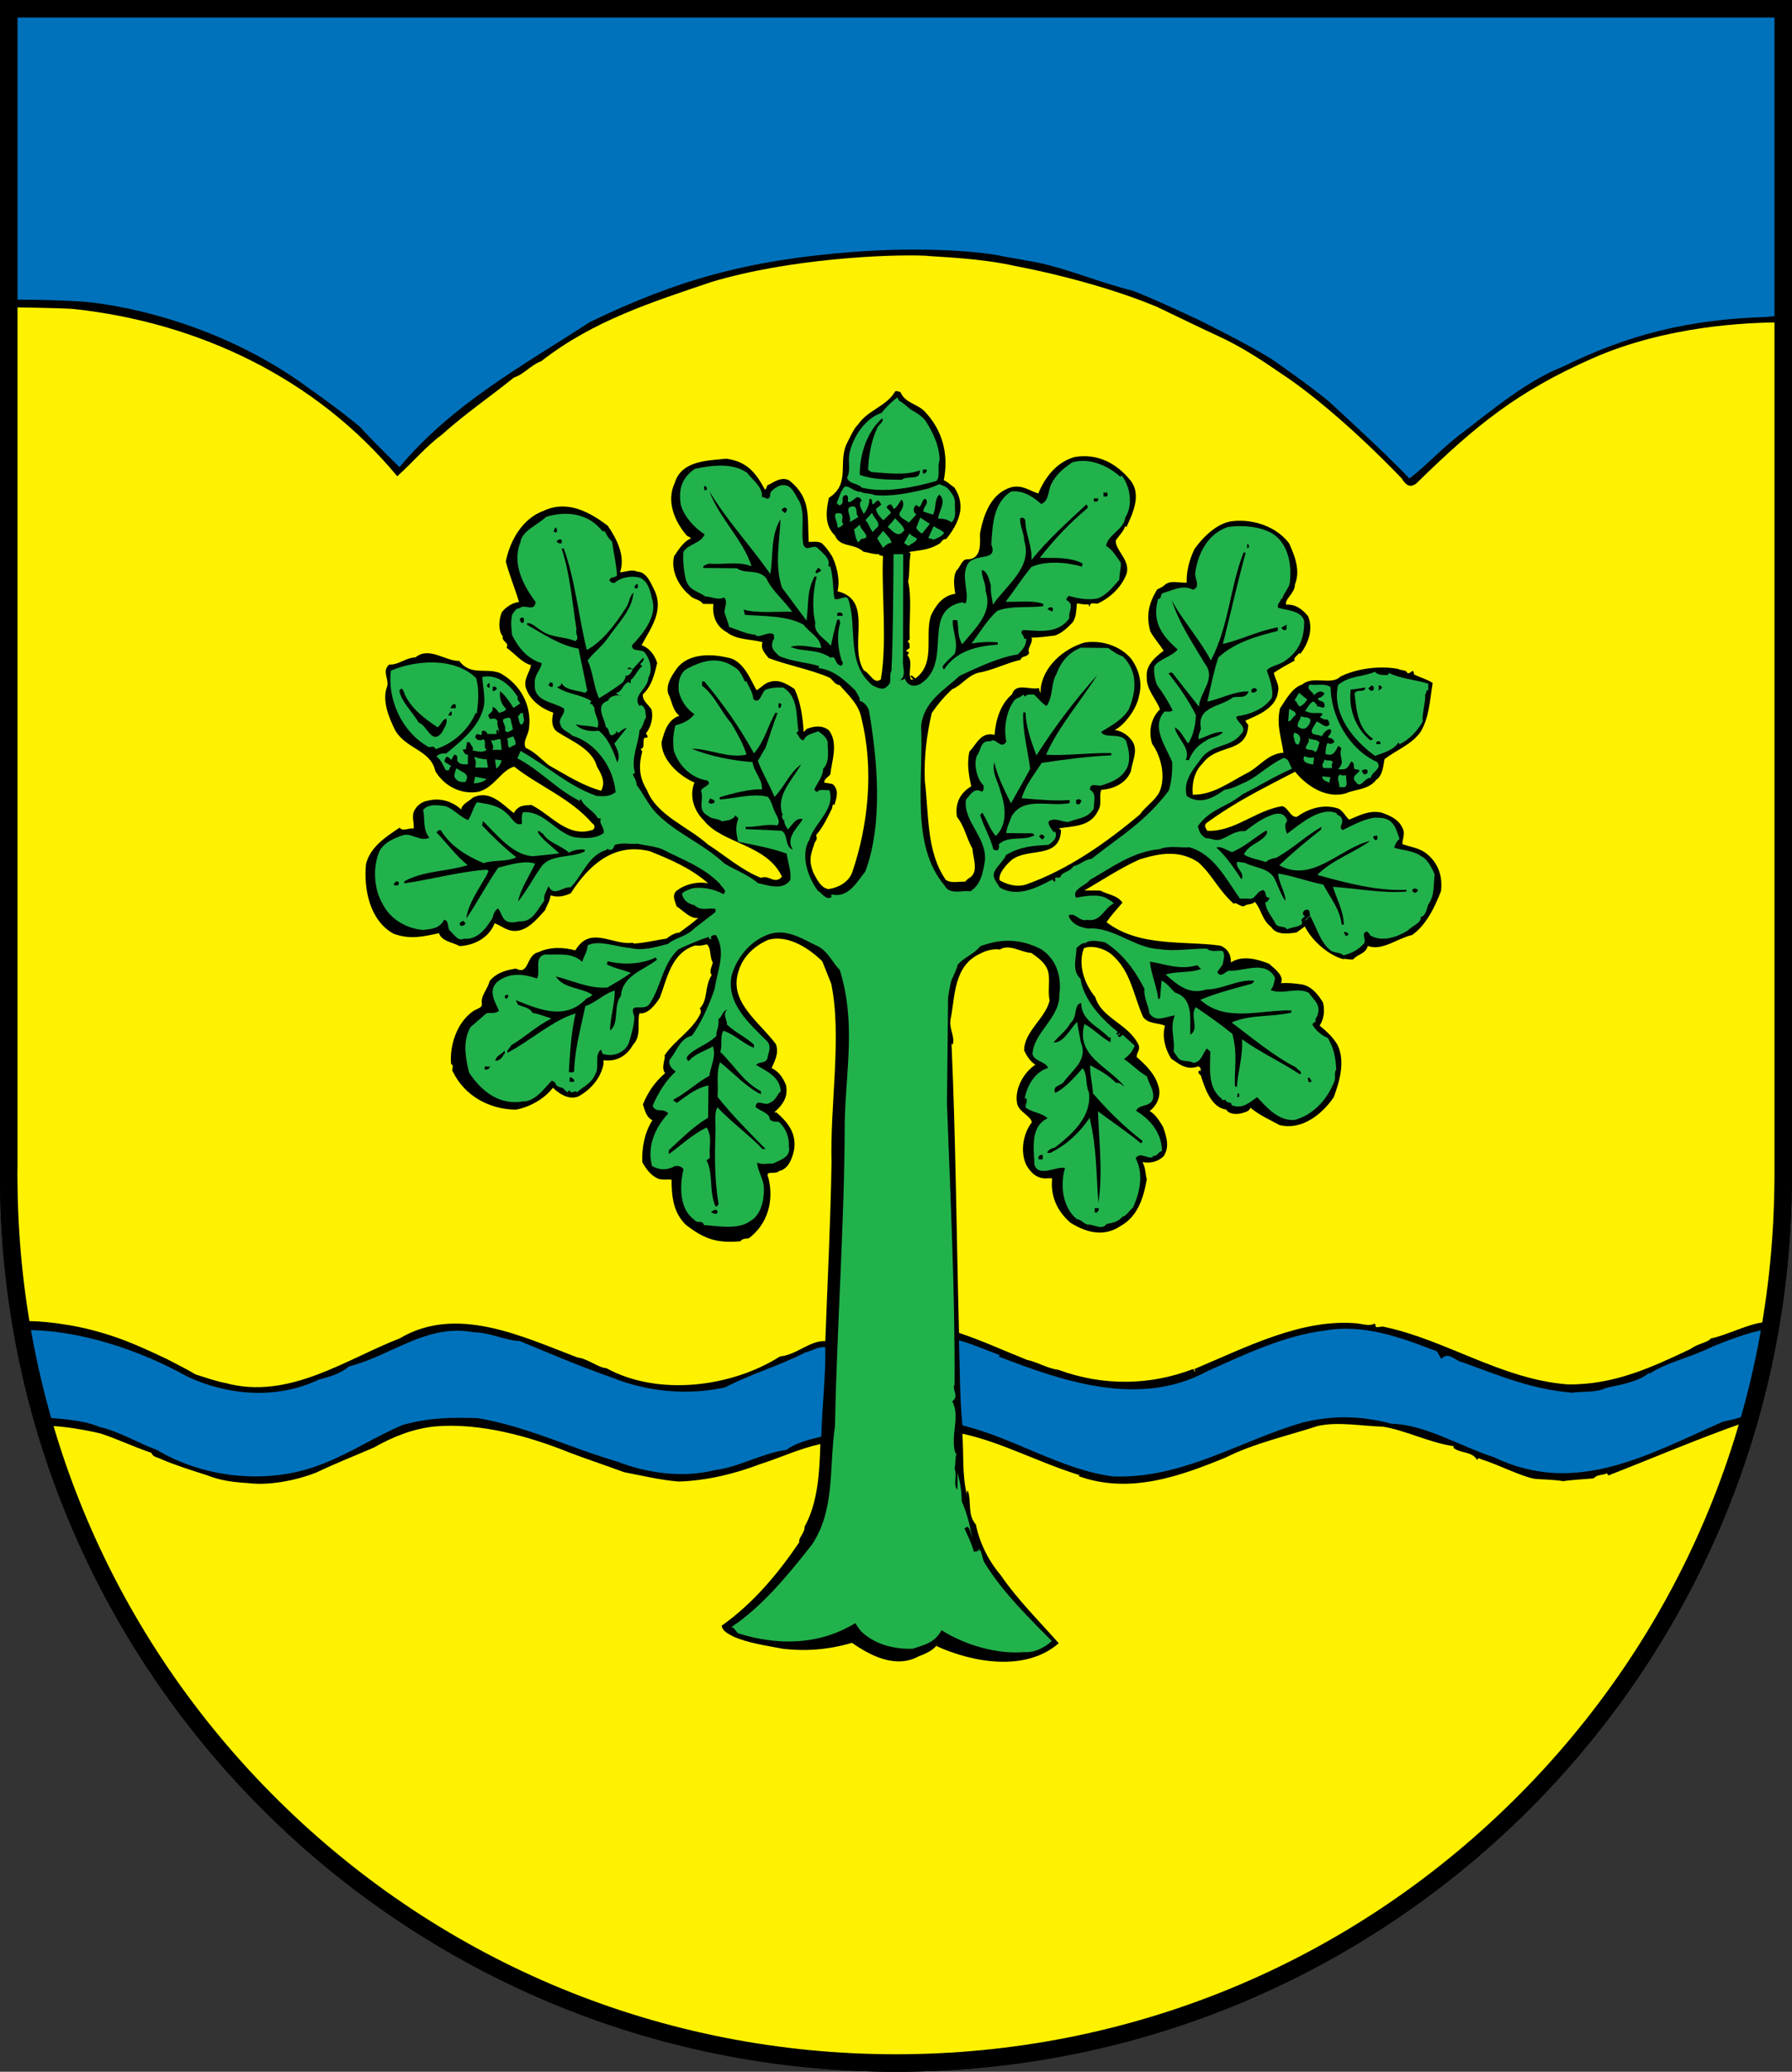 <?xml version="1.0" encoding="utf-8"?>
<!-- Generator: Adobe Illustrator 13.0.2, SVG Export Plug-In . SVG Version: 6.00 Build 14948)  -->
<!DOCTYPE svg PUBLIC "-//W3C//DTD SVG 1.1//EN" "http://www.w3.org/Graphics/SVG/1.1/DTD/svg11.dtd">
<svg version="1.1" id="Ebene_1" xmlns="http://www.w3.org/2000/svg" xmlns:xlink="http://www.w3.org/1999/xlink" x="0px" y="0px"
	 width="409.154px" height="472.933px" viewBox="0 0 409.154 472.933" enable-background="new 0 0 409.154 472.933"
	 xml:space="preserve">
<rect x="0" y="0" width="409.154" height="472.933" fill="#333333" stroke="none"/>
<path d="M409.154,0v271.114h-0.035c-1.485,111.712-92.491,201.819-204.555,201.819c-112.063,0-203.069-90.107-204.554-201.819H0V0
	H409.154"/>
<path fill="#0072BC" d="M406.182,2.772c0.677,21.508,0.424,48.472,0.403,69.572c-0.296-0.403-2.084-0.083-3.492,0.028
	c-17.306,0.519-31.343,3.973-46.22,11.318c-7.832,3.019-15.902,9.635-22.656,14.865c-4.534,3.253-8.48,7.712-12.412,10.671
	c-6.033-6.363-18.517-17.694-18.517-17.694c-4.453-3.688-12.901-9.535-12.901-9.535c-5.265-3.355-16.707-8.974-16.707-8.974
	c-4.877-2.251-9.554-4.5-15.03-6.657c-7.383-1.777-14.849-5.055-22.233-6.532l-7.188-1.275c-4.811-1.131-18.394-2.298-34.291-1.058
	c-24.52,1.843-40.671,6.577-60.169,15.974c-15.506,10.039-31.396,18.674-43.548,33.148c-3.07-2.932-8.908-8.893-8.807-8.992
	c-4.871-4.12-11.906-9.025-11.906-9.025c-24.34-17.97-51.397-19.737-51.397-19.737c-6.568-0.483-16.693-0.483-16.693-0.483
	c0-5-0.306-46.202,0-66C135.148,1.768,272.974,3.984,406.182,2.772"/>
<path fill="#FFF200" d="M232.105,60.789c0,0,17.396,3.139,32.006,9.234c3.881,1.84,9.253,4.496,13.931,6.645
	c5.375,2.456,10.142,5.606,14.71,8.754c7.262,4.788,17.499,13.589,27.293,23.797c1.54,2.542,2.645,1.516,3.247,1.223
	c13.709-13.431,23.189-21.073,40.209-28.598c17.021-7.524,35.584-8.25,43.5-8.25c-0.829,69.995,1.214,138.581-0.416,208.667
	c-0.448,4.595-1.607,7.135-1.75,11.333c-1.32,1.887-0.596,6.264-1.917,8.25c-3.402,0.165-8.548,2.948-12.355,3.708
	c-0.309,0.797-3.214,1.266-4.525,2.353c-8.844,4.208-17.688,8.316-28.186,8.107c-14.988-1.157-27.796-10.191-41.865-13.137
	c-0.397-0.204-1.503,0.283-1.9-0.021c0.003-0.2,0.007-0.6-0.292-0.703c-1.006,0.589-2.302,0.176-3.8-0.04
	c-12.688-1.231-25.458,5.436-37.311,10.412c-0.001,0.101,0.493,0.605-0.005,0.5c0.003-0.3-0.096-0.4-0.295-0.503
	c-9.639,3.699-20.343,3.988-30.704,0.18c-2.596-0.326-4.681-1.749-7.176-2.274c-5.179-2.054-10.255-4.407-15.537-6.162
	c-0.574-21.707-0.741-44.01-1.712-66.021l0.298,0.203c0.523-2.195-1.062-3.612-0.435-6.205c0.95-4.79,0.623-11.794,6.651-14.532
	c1.408-0.785,3.213-1.166,4.511-0.952c2.214-1.377,4.793,0.65,7.191,0.774c1.588,1.117,3.376,2.336,3.855,4.341
	c0.48,1.805-0.147,4.498,0.332,6.504c-0.943,4.09-5.874,7.139-5.819,11.44c0.587,1.206,1.374,2.515,2.566,3.227
	c-2.819,1.871-4.759,5.65-4.191,8.757c0.279,2.003,3.368,3.035,3.354,4.435c-1.927,2.48-2.668,6.474-1.301,9.587
	c0.981,1.812,2.564,3.428,4.968,3.152l1,0.011c-0.442,3.995,1.122,7.513,4.194,10.145c3.576,2.236,7.566,3.278,11.292,0.816
	c4.123-2.257,5.368-6.544,6.112-10.735c-0.29-1.003-0.272-2.703-0.96-3.911c1.997,0.32,3.502-0.163,4.815-1.35
	c1.422-2.186,0.646-4.493-0.131-6.701c-0.786-1.309-1.671-2.818-3.063-3.633c1.714-1.281,2.738-3.571,1.961-5.779
	c-0.772-2.708-2.851-4.73-4.932-6.553c0.012-1.199,0.916-1.59,0.429-2.795c-2.35-4.825-8.438-5.989-9.887-10.904
	c-2.471-2.926-4.023-7.442-2.584-11.127c1.808-0.782,4.8,0.05,6.483,1.567c4.261,3.745,4.806,9.151,7.052,14.174
	c1.284,1.614,3.389,1.236,4.98,1.952c-0.725,2.393,0.044,5.401,1.422,7.517c1.787,1.218,3.472,2.735,6.182,1.764
	c0.897,0.31,0.388,1.204,0.487,1.205l-0.196-0.302c-0.808,0.691,0.391,0.903,0.385,1.504c0.968,3.01,2.427,7.025,5.722,7.46
	c0.49,1.005,2.288,1.224,3.793,0.74c0.603-0.194,1.504-0.386,1.712-1.183c1.884,1.619,4.372,2.745,6.659,3.969
	c4.887,1.251,9.625-2.3,12.367-6.371c1.338-3.586,2.687-8.272,0.825-11.991c-1.081-1.813-2.567-3.127-4.056-4.343
	c1.017-1.489,1.238-3.587,0.755-5.292c-1.081-1.811-2.759-3.929-5.155-4.154c-1.498-0.216-2.897-0.33-4.398-0.246
	c0.718-1.692-1.367-3.214-2.754-4.429c-2.788-1.129-6.18-1.964-8.697-0.29c0.019-1.8-0.668-3.107-2.36-3.825
	c-8.089-1.185-18.506,0.407-26.045-5.372c1.016-1.489,1.926-2.48,3.646-4.462c-1.182-1.713-3.381-1.835-5.072-2.753l-3.6-0.038
	c3.421-1.964,8.354-5.213,12.575-7.069c4.916-1.549,9.222-2.104,13.394,0.64c3.27,2.934,4.437,6.146,8.102,9.485
	c0.506-0.595,1.689,1.017,2.596,0.427c0.204-0.398,1.702-0.183,2.209-0.877c1.482,1.615,1.656,4.217,3.74,5.739l0.303-0.197
	l-0.303,0.197c1.181,1.912,3.885,1.541,5.788,1.26l1.913-1.38c1.567,3.217,5.332,6.556,8.822,7.493
	c-0.195-0.303,1.698,0.217,2.2,0.022c1.013-1.189,2.914-1.269,3.332-3.065c3.288,1.234,6.719-1.73,10.127-2.495
	c3.224-2.266,5.166-6.346,6.605-10.031c0.329-2.897-0.345-5.404-2.123-7.423c-2.176-2.422-3.876-2.34-6.666-3.269
	c-0.193-0.702,0.725-2.393,0.037-3.6c-0.879-2.109-3.068-3.032-4.963-3.652c-2.895-0.53-5.008,0.748-7.217,1.625
	c-0.696-0.307-1.476-2.316-2.873-2.63c-3.39-0.936-6.603,0.231-9.121,2.005c-1.502,0.184-1.977-2.221-3.375-2.435
	c-6.211,1.035-10.861,5.887-17.06,5.622c-0.294-0.503-0.788-1.108-0.282-1.703c6.752-4.93,12.582-7.769,20.324-11.789
	c2.567,3.227,7.135,6.275,11.649,4.922c1.81-0.881,5.107-0.747,6.832-3.029c1.611-1.083,1.636-3.383,1.949-4.78
	c2.723-2.072,6.034-3.237,8.164-6.115l-0.197-0.302l0.197,0.302c2.035-3.279,2.177-7.378,2.818-11.271
	c-1.491-0.916-2.887-1.231-4.28-1.945c0.003-0.3,0.006-0.6-0.292-0.803c0.001-0.1-0.808,0.792-1.205,0.487
	c-0.291-0.803-1.494-0.515-2.09-0.922c-4.392-0.845-9.801-0.002-13.219,1.763c-2.122,2.078-6.197-0.365-8.721,1.809
	c-2.307,0.676-3.838,3.66-5.057,5.448c-0.839,3.791,0.235,6.302,0.795,10.108c-3.602,0.163-5.434,3.244-8.449,4.712
	c-4.123,2.158-7.651,4.921-12.252,4.873c-0.276-2.203,0.256-5.297,2.275-7.177c3.348-4.565,10.022-2.095,10.391-8.692l-0.688-1.007
	c1.91-0.98,7.025-2.527,7.469-6.622c0.416-1.496-0.67-2.907-0.955-4.31c1.209-0.888,3.22-1.967,4.83-2.85
	c-0.596-0.407,0.612-1.194,1.019-1.69l0.196,0.202c1.724-2.182,3.06-5.568,1.79-8.582c-1.184-1.512-2.871-2.83-4.973-2.651
	c-0.588-1.107,2.028-2.679,1.948-4.58c1.333-3.187-0.031-6.601-1.303-9.414c-2.959-3.931-8.242-5.487-12.446-5.13
	c-3.603,0.162-6.936,3.328-9.167,6.404c-1.228,2.588-1.854,5.081-1.78,7.682c-1.901,0.08-3.396-0.535-4.804,0.35
	c-0.606,0.594-1.21,0.888-1.913,1.18c-2.034,3.279-2.563,6.074-1.601,9.584c0.885,1.609,2.07,2.922,3.055,4.432
	c-1.714,1.282-4.135,3.257-3.862,5.96c-0.131,2.999,2.247,5.124,3.022,7.432c-2.12,1.978-2.653,5.173-1.781,7.882
	c2.069,2.821,3.219,7.734,1.584,11.117c-1.121,1.988-3.133,3.167-4.353,4.955c-7.768,6.519-16.432,12.629-26.067,16.029
	c-2.509,0.774-4.897-0.351-5.991-0.963c-0.384-1.504,1.538-3.584,2.647-4.572c3.732-3.062,11.103-0.085,11.372-6.882l-0.495-0.405
	c3.307-0.566,7.203-0.325,8.942-4.007c1.017-1.59,0.135-3.399,0.75-4.793c2.802-0.17,5.716-1.54,6.744-4.23
	c0.324-2.296,1.546-4.384,0.568-6.494c-0.884-1.609-2.572-2.727-4.271-2.945c2.01-0.879,5.049-4.647,5.582-7.842
	c0.833-3.091-0.136-6.102-1.812-8.419c-2.569-3.027-6.856-4.272-10.563-3.71c-4.813,1.35-9.759,5.598-10.114,10.895l-0.01,1
	c0.106-0.599-0.491-0.906-0.284-1.503c-2.007,0.579-5.387-1.357-6.216,1.435c-2.724,2.272-3.763,6.061-3.997,9.259
	c-3.092-0.732-4.02,1.958-5.74,3.84c-0.627,2.594-0.155,5.399,0.418,7.905c-2.616,1.573-3.741,3.961-3.272,6.966
	c1.875,2.42,2.052,4.622,3.524,7.237c0.176,2.402,1.642,5.618-0.972,6.89l-0.707,0.693c-1.199-0.113-3.205,0.467-4.396-0.446
	c-4.435-6.346-3.845-14.941-4.767-22.451c-0.243-5.502,0.41-10.596,1.563-15.584c1.32-1.986,3.042-3.968,4.657-5.452
	c2.311-0.976,3.23-2.866,5.84-3.739c3.405-0.565,6.222-2.135,9.831-2.998c0.11-0.999,1.706-0.482,1.918-1.68
	c-0.593-0.806,1.023-2.289,0.535-3.394l-0.499-0.006c1.897,0.12,3.901-0.259,5.804-0.439c1.505-0.484,2.717-1.572,4.132-3.057
	c0.916-1.491,0.731-2.893,0.945-4.291c0.898,0.11,1.597,0.317,2.697,0.228c-0.103,0.299,0.097,0.401,0.195,0.503
	c0.114-1.399,1.604-0.284,2.209-0.878c2.814-1.37,5.24-3.845,6.271-6.734c0.732-3.093-2.546-5.127-2.522-7.427
	c0.408-0.796,1.923-2.18,2.135-3.378l0.297,0.303c1.433-3.085,3.478-7.364,1.011-10.59c-3.061-3.832-7.435-6.378-12.845-5.434
	c-4.111,1.157-6.748,4.63-8.286,8.314c-2.192-0.723-3.58-1.937-5.985-1.462c-4.713,1.251-6.464,6.132-7.311,10.524
	c-0.114,1.499,0.738,6.008-2.962,5.969c-1.199-0.012-1.519,1.785-2.427,2.575c-0.814,1.392-0.539,3.695-0.255,5.298
	c-2.804,0.371-4.427,2.554-5.552,4.942c-1.549,4.684,1.186,10.913-3.55,14.364c-0.398-0.204-0.791-0.908-1.195-0.513l0.692,0.808
	l-0.5-0.006c-0.884-1.609,0.64-3.893-0.843-5.609c1.213-1.187-1.495-0.415,0.518-1.594c0.006-0.6,0.112-1.199-0.484-1.506
	l0.505-0.494c-0.158-4.002,0.501-9.696-0.363-13.205c0.42-1.795,0.142-3.898,0.567-6.394c-0.198-0.202-0.297-0.303-0.497-0.305
	c2.405-0.475,4.604-0.352,7.223-2.025c0.606-0.694,0.608-0.894,1.409-0.985c1.317-1.587,2.74-3.772,3.165-6.168
	c0.322-2.196-0.259-4.003-1.342-5.614c-0.994-0.61-1.883-1.62-2.583-1.627l0.2,0.002c1.161-5.888-0.282-11.303-4.139-15.444
	c-1.681-2.017-4.68-2.049-5.752-4.66c-0.299-0.103-0.697-0.307-1.198-0.212c-1.835,3.381-6.345,4.334-8.48,7.612
	c-0.908,0.79-1.728,2.682-2.442,4.074c-2.346,4.376,0.902,9.41-4.232,12.657c-0.632,2.993-1.066,6.289,1.41,8.615
	c1.171,2.812,4.283,1.645,6.462,3.667c1.198,0.213,2.692,0.728,3.794,0.54c-0.803,0.292,0.497,0.305,0.695,0.507
	c-0.383,7.997,0.995,19.712-0.493,28.097c-1.513,1.284-2.386-1.326-3.879-2.041c-3.64-5.738,2.467-15.975-6.012-18.064
	c0.73-2.792-0.432-6.504-1.315-8.114c-0.296-0.403-1.18-1.912-2.37-2.924c-1.096-0.412-1.697-0.218-2.897-0.231
	c-0.339-5.903,0.604-9.994-4.454-14.047c-1.99-1.021-3.908,0.76-5.012,1.148c-0.105,0.399-0.209,0.798-0.511,0.995
	c-2.256-4.224-4.333-6.446-8.826-7.093c-4.205,0.457-10.205,0.394-11.758,5.478c-2.045,4.279,0.007,8.901,2.675,12.029
	c0.297,0.303,0.797,0.308,0.992,0.71c-1.707,0.682-2.826,2.571-3.842,4.06c-0.835,3.392,1.227,7.013,3.508,8.837
	c0.888,1.109,2.39,0.925,3.079,2.032l2.4,0.025c-0.326,2.497,0.547,5.106,3.033,6.432c2.281,1.824,5.484,1.557,8.177,2.286
	c-0.517,1.594,0.573,2.506,1.362,3.614c4.283,1.645,9.573,2.6,13.854,4.445c0.796,0.408,1.282,1.713,2.382,1.724
	c1.778,2.119,4.455,4.347,5.02,7.753c2.879,11.631,1.445,24.416-2.063,34.78c-0.725,2.393-3.239,3.767-5.542,4.043
	c-1.697-0.318-2.479-2.026-3.362-3.636c-1.268-3.113-0.555-4.405,0.273-6.997c0.406-0.596,0.608-0.794,0.317-1.697
	c1.518-1.684,2.745-4.271,3.665-6.162c-0.001,0.1,0.012-1.2,0.507-0.695c0.518-1.694,1.136-3.488-0.45-4.805l-1.897-0.319
	c0.11-0.999,0.811-1.092,1.42-1.886c0.227-2.597,1.976-7.279-0.395-10.104c-1.488-1.116-3.29-0.935-4.998-0.252l-0.707,0.692
	c-0.165-3.302-0.727-7.008-2.097-9.822c-1.689-1.118-3.576-2.337-5.785-1.56c-1.002,0.289-1.913,1.28-2.819,1.87
	c-1.182-1.712-2.828-6.929-6.723-7.47c-3.89-0.941-8.991-0.894-11.526,2.48c-0.812,1.192-2.637,3.573-1.96,5.78
	c0.882,1.709,0.96,3.81,2.547,5.027c-2.709,0.871-3.438,3.664-4.062,5.958c-0.143,4.098,4.119,7.843,7.504,9.278
	c-1.231,2.987-0.167,6.399,2.11,8.623c4.145,5.343,14.444,5.45,17.867,12.886c-1.72,1.883-2.895-0.53-4.803,0.25
	c-4.581-1.847-8.148-5.085-12.121-7.626c-4.657-4.149-11.632-6.622-13.872-12.345c-1.869-3.02-1.942-5.621-1.107-8.913l-0.395-0.504
	c1.203-0.287,0.319-1.796,0.927-2.59l0.5,0.005c0.503-0.295-0.093-0.701-0.19-1.002c1.216-1.487,1.74-3.782,1.257-5.487
	c-0.688-1.107-2.08-1.922-1.964-3.421c2.02-1.879,2.647-4.472,3.275-7.166c-0.484-1.605-1.665-3.417-3.558-4.037
	c1.939-3.78,5.383-7.944,2.735-12.972c-0.492-0.805-1.46-3.816-3.76-3.84c-1.094-0.611-2.601,0.073-3.902,0.16
	c1.34-3.786-0.918-7.91-2.789-10.63c-4.267-3.245-9.339-5.898-14.565-3.452c-4.918,1.749-7.772,6.819-8.721,11.61
	c0.768,3.008,2.232,6.523,3.003,9.232c-1.501,0.184-3.012,1.168-3.924,2.359c-0.616,1.493-0.943,4.09,0.242,5.503
	c-0.313,1.296,1.488,1.215,0.873,2.609c1.887,1.319,3.366,3.335,5.559,3.958c-0.319,1.797-1.935,3.38-1.057,5.489
	c0.973,2.61,3.454,4.436,6.144,5.365c-0.313,1.296-0.636,3.493,1.153,4.512c2.98,1.931,7.761,3.781,8.82,7.792
	c0.982,1.71,2.063,3.522,0.942,5.51c-4.387-1.246-7.764-3.481-11.94-5.825c-1.785-1.418-3.168-3.033-5.259-3.955
	c-0.785-1.408,0.528-2.694,0.747-4.492c0.655-5.293-1.996-10.021-6.569-12.569c-3.186-1.333-6.708,0.73-9.371-2.798
	c-3.201,0.067-6.866-3.372-9.993-0.804c-2.3,0.076-3.818,1.76-6.017,1.637c-1.817,1.681,0.264,3.503-0.555,5.295
	c-1.032,3.089,0.528,6.905,1.998,9.821c2.556,4.227,8.054,4.384,9.104,9.195c2.064,3.522,6.044,5.464,9.952,4.704
	c3.51-0.963,5.152-4.946,8.06-5.716c5.653,4.459,12.925,7.235,17.865,12.987c0.696,0.407,0.49,1.005,0.186,1.402
	c-5.822,2.039-9.565-3.4-14.142-5.648c-1.502,0.185-2.799-0.129-4.02,1.858c-2.579-2.027-5.543-5.458-9.364-3.497
	c-0.909,0.89-2.414,1.375-2.628,2.672c-1.981-1.82-4.771-2.749-7.679-1.98c-1.202,0.188-2.311,0.976-2.922,2.07
	c-0.814,1.291-0.129,2.799-0.245,4.298c-0.897-0.31-2.508,0.773-3.198-0.234c-3.121,2.068-6.746,4.43-7.687,8.321
	c-0.557,5.494,0.767,12.808,6.235,15.865c3.785,1.44,6.893,0.672,10.402-0.091c0.78,1.908,2.78,1.929,4.769,2.949
	c3.302-0.165,6.72-1.93,7.955-5.217c1.296,0.414,2.583,1.627,4.282,1.745c3.098,0.232,5.429-2.744,7.249-4.725
	c0.413-1.196,1.122-2.088,1.236-3.387c1.795,0.519,2.898,0.23,4.605-0.452c4.066-6.358,9.822-11.698,18.101-9.612
	c4.88,1.951,9.36,3.898,13.324,7.339c-2.395-0.525-5.402,0.144-7.419,1.823c-0.913,1.19-0.123,2.199,0.164,3.402
	c1.59,1.016,3.17,2.933,4.973,2.652c-1.514,1.284-2.723,2.171-4.335,3.355c-0.8-0.009-2.007,0.579-2.915,1.369
	c-2.203,0.278-5.111,1.047-7.612,1.121l0.002-0.2c-4.708,0.751-9.757-4.102-13.219,1.762c-2.592-0.727-5.791-0.86-8.404,0.413
	c-2.907,0.57-2.057,5.379-5.14,3.747c-2.003,0.279-4.409,0.854-6.03,2.837c-0.419,1.896-2.135,3.378-1.755,5.282
	c0.091,0.901-1.411,1.085-2.117,1.678c-3.728,2.661-5.283,7.945-4.925,11.949c0.894,0.609-0.113,1.199,0.48,1.905
	c2.644,5.428,8.312,8.486,14.312,8.55c3.006-0.569,6.424-2.333,8.452-5.012c1.585,1.516,3.572,2.736,5.679,2.059
	c2.815-1.471,5.244-4.146,5.878-7.438l0.009-0.9c3.096,0.432,5.412-1.144,6.737-3.53c2.022-2.079,0.853-5.092,1.475-7.185
	c1.997,0.321,3.824-2.26,4.637-3.552c1.748-4.582,2.607-10.173,8.025-11.917c0.999,0.11,1.6,0.017,2.703-0.272
	c1.091,0.912,0.571,2.806,1.357,4.115c-0.007,0.7-1.123,2.188-0.032,3.099l-0.198-0.202c-1.727,2.582-0.759,5.693-2.78,7.672
	c0.399,0.104,0.194,0.602,0.291,0.903c-1.742,3.982-6.067,6.337-8.303,9.814c0.396,0.403-0.929,2.79,0.158,4.002
	c-2.422,2.075-3.945,4.358-5.075,7.146c0.485,1.505,0.77,2.908,2.163,3.623c-1.829,2.781-2.469,6.574-2.3,9.576
	c0.785,1.408,1.87,2.92,3.362,3.635c0.895,0.51,2.198,0.224,3.297,0.335c0.06,3.801,0.323,7.403,3.292,10.335
	c3.969,3.041,6.856,4.271,12.462,3.73c0.407-0.696,1.506-0.585,1.907-0.68c4.334-3.257,5.791-8.641,4.445-13.855
	c-0.881-1.809,1.706-0.582,2.415-1.475c2.205-0.478,3.03-2.868,3.45-4.765c0.64-3.794-1.334-6.313-4.01-8.642l-0.5-0.005
	c2.019-1.779,3.237-3.567,2.666-6.273c-0.684-1.606-1.569-3.016-3.261-3.834c0.718-1.692,1.737-3.481,0.957-5.49
	c-3.945-5.242-10.998-9.814-8.424-16.889c1.035-3.289,3.759-5.661,6.773-6.93c4.412-1.154,9.18,1.896,12.249,4.928
	c0.682,1.707,1.364,3.415,2.047,5.122c2.474,12.026-0.285,27.298,0.074,40.802c-0.244,13.899-0.87,25.993-1.425,40.788
	c-3.398-0.236-6.533,3.132-10.337,3.492c-11.174,7.084-27.896,9.11-39.63,2.687c-1.898-0.119-4.177-2.143-6.674-2.47
	c-12.451-4.729-27.575-12.088-40.557-4.323C79.3,310.108,65.999,319.67,51.54,315.719c-1.897-0.32-4.587-1.248-6.88-1.972
	c-2.117-1.236-2.867-1.611-6.464-3.468c-7.153-3.394-11.247-5.117-17.231-6.68c-7.172-1.839-14.922-2.339-16.297-1.839
	c-0.922-7.51-1.595-41.015-2.5-50.125c0.396,0.404,0-181.5,0-181.5c0.6,0.006,12.828,0.191,14.725,0.41
	c28.47,3.097,55.239,15.777,73.806,38.172c3.432-3.065,6.572-6.832,10.2-9.495c5.148-4.646,10.789-8.488,16.436-13.029
	c2.509-0.874,3.83-2.86,6.239-3.735c11.898-9.277,25.142-13.439,38.891-18.096c17.786-5.352,40.536-6.352,48.766-5.992
	C214.526,58.706,223.501,58.844,232.105,60.789"/>
<path fill="#22B24C" d="M214.544,105.008c-0.05-1.375-0.29-2.587-0.65-3.714c-0.015-0.047-0.028-0.094-0.044-0.141
	c-0.086-0.258-0.175-0.513-0.273-0.761c-0.599-1.573-1.401-2.977-2.239-4.318c-0.34-0.429-0.717-0.79-1.111-1.112
	c-0.025-0.034-0.05-0.067-0.076-0.1c-0.023-0.004-0.05-0.02-0.073-0.025c-0.705-0.55-1.462-0.973-2.183-1.38
	c-0.859-0.721-1.747-1.528-2.51-1.945c-0.012,0.004-0.024,0.011-0.035,0.015c-0.183-0.246-0.339-0.516-0.457-0.82
	c-1.31,0.986-2.522,2.174-3.637,3.562c-3.411,1.065-6.353,5.034-7.295,9.124c-0.422,2.096,0.36,3.804-0.56,5.695
	c0.584,1.506,2.389,1.125,3.377,2.235c5.187,1.254,11.5,0.02,17.017-1.523C214.805,108.711,213.929,106.402,214.544,105.008"/>
<path d="M200.218,97.858c-1.331,2.887-1.969,6.58-1.998,9.38l0.695,0.507c2.997,0.232,8.091,0.885,11.104-0.384
	c0.175,2.502-2.811,1.071-4.123,2.157c-3.399-0.035-6.699-0.07-9.589-1.1c-0.051-4.701,1.705-9.983,5.136-12.947
	C201.933,96.376,200.427,96.96,200.218,97.858"/>
<path fill="#22B24C" d="M255.806,108.838l0.304-0.297c1.974,2.521,2.629,6.828,0.8,9.609c-0.229,2.698-3.941,3.859-4.368,6.455
	c1.491,0.915,2.276,2.324,3.36,3.835c0.087,1.301-0.322,2.197-0.341,3.897c-1.518,1.684-2.634,3.273-4.845,4.25
	c-2.205,0.476-4.6,0.052-6.693-0.57c-0.203,0.298-0.706,0.592-0.511,0.994c1.99,0.921,0.271,2.803,0.657,4.107
	c-2.538,3.574-6.631,2.932-10.529,2.691c-1.105,0.588,0.288,1.203,0.18,2.002l0.5,0.005c-0.017,1.6-0.826,2.492-1.938,3.58
	c-4.105,0.557-9.231,3.004-13.251,4.862c-3.636,3.362-8.161,5.815-8.82,11.409c0.566,12.906-2.483,27.275,5.421,36.558
	c1.177,2.212,4.391,0.846,5.786,1.26c2.517-1.573,2.946-4.469,3.375-7.165c0.355-5.296-5.008-8.852-4.356-13.746
	c1.012-1.189,1.93-2.88,3.619-1.862c0.603-0.294,0.41-0.896,0.415-1.396c-1.684-1.618-2.247-5.124-1.529-6.816
	c1.011-1.09,0.637-3.594,3.134-3.268c1.111-1.088,2.378,2.125,3.601,0.038c-0.768-3.208,0.179-7.599,2-9.58
	c0.202-0.298,1.305-0.486,1.911-1.18c-0.002,0.2,0.098,0.301,0.296,0.503c0.506-0.595,1.305-0.486,2.104-0.478
	c0.991,0.91,1.779,2.019,2.873,2.63c1.625-2.383,0.851-4.891,2.277-7.377c1.028-2.789,2.85-4.87,5.562-5.942l6.199,0.065
	c0.894,0.609,2.085,1.522,3.38,1.935c3.465,3.436,3.116,8.133,1.273,12.214c-1.525,2.384-3.938,3.559-6.253,5.035
	c0.983,1.61,4.199,0.044,5.68,1.959c0.581,1.806,1.061,3.812,0.439,5.805c-1.128,2.689-3.539,3.664-6.047,4.437
	c-0.603,0.294-2.69-0.828-2.609,0.973c1.591,0.917,0.872,2.709,0.854,4.309c-1.324,2.287-3.623,2.163-5.731,3.041
	c-1.202,0.187-3.287-1.235-4.601-0.048c0.088,1.201,0.686,1.507,1.175,2.412l0.303-0.197c0.787,1.309-0.526,2.495-1.532,3.084
	c-3.502,0.164-6.505,0.433-9.624,2.3c-0.514,1.295-2.026,2.479-2.64,3.773c-0.615,1.494,0.476,2.305,1.162,3.612
	c3.975,2.442,8.499,0.089,12.02-1.775l0.495,0.506c0.401-0.196,0.106-0.699,0.21-0.998c0.399,0.004,0.998,0.21,1.202-0.188
	c0.311-1.097,2.109-0.978,2.925-2.369c1.503-0.285,2.616-1.573,4.117-1.657c6.756-5.33,12.39-8.572,17.664-15.617
	c0.618-1.794,0.847-4.492,0.768-6.493c-1.364-3.514-4.918-7.951-1.78-11.519c0.901-0.09,1.098,0.212,1.903-0.28
	c-0.979-2.01-2.259-4.024-3.541-5.737c-0.586-1.306-0.771-2.808-0.655-4.307c1.118-1.688,3.823-2.16,5.34-3.844
	c-3.666-3.239-5.934-6.363-4.479-11.548c0.999,0.011,0.311-1.097,1.214-1.387c2.106-0.578,4.521-1.953,6.708-0.73
	c1.906-0.58,0.426-2.496,0.54-3.795c0.647-4.593,2.994-9.069,7.51-10.522c2.905-0.47,7.702-0.22,10.581,1.81
	c3.275,2.435,4.027,7.043,3.484,11.137c-0.211,1.098-1.525,2.384-1.737,3.582l-0.197-0.302c-0.009,0.9-1.012,1.19-0.723,2.193
	c1.794,0.618,5.195,0.554,5.97,2.962c0.063,3.601-0.869,6.691-4.194,9.057c-1.513,1.184-3.713,1.261-4.325,2.355
	c0.582,1.706,1.557,4.116,1.136,6.212c-1.829,2.681-5.241,3.846-8.045,4.216c-0.412,1.196,2.875,2.43,0.957,4.11
	c-2.231,3.077-6.822,2.13-9.16,5.705c-1.824,2.381-4.052,5.058-3.187,8.368c2.979,2.031,5.995,0.562,8.615-1.411
	c2.003-0.279,3.411-1.164,5.02-1.848c2.915-1.469,5.14-3.846,8.457-5.412c1.398,0.115,1.283,1.614,1.974,2.421
	c-4.018,1.758-7.44,3.923-11.36,5.882c-3.431,2.864-7.436,3.322-10.178,7.294c0.388,1.204,0.579,2.006,1.872,2.72
	c1.302-0.087,2.19,0.923,3.9,0.04c1.406-0.585,3.019-1.868,5.017-1.647c1.713-1.283,4.032-3.059,6.239-3.736
	c1.506-0.584,3.003-0.268,3.385,1.436c-0.707,0.693-0.419,1.895-0.029,2.9c3.125-2.368,7.766-6.32,11.349-4.682
	c-0.205,0.498,1.096,0.411,1.186,1.412c0.39,1.004-0.919,1.791,0.176,2.402c2.512-1.174,4.425-2.354,7.229-2.825
	c1.499,0.016,2.9,0.03,3.89,1.041c0.989,0.91,1.373,2.514,1.859,3.819c-0.706,0.593-1.012,1.19-1.22,1.988
	c1.692,0.617,4.094,0.543,6.179,1.964c1.493,0.716,2.373,2.625,3.057,4.132c-0.325,2.497,0.051,4.801-1.471,6.885
	c-0.309,0.797-0.427,2.496-1.73,2.882c0.287,1.304-2.121,2.078-2.933,3.07c-2.616,1.573-5.827,2.639-8.611,1.11
	c0.005-0.4-0.493-0.605-0.69-0.907c-1.604,0.383-0.019,1.8-0.729,2.793c-1.518,1.584-2.823,2.17-4.629,2.652
	c-1.092-0.812-1.695-0.418-2.89-1.031c-2.38-1.925-2.953-4.531-4.717-7.949c-0.503,0.295-0.711,1.092-1.41,0.985
	c0.603-0.194,0.908-0.79,1.412-1.185c-0.296-0.403,0.009-0.9-0.487-1.205c-0.598-0.207-1.002,0.189-1.208,0.687
	c-0.104,0.399,0.294,0.603,0.491,0.905c-0.4-0.004-0.604,0.494-0.908,0.791c0.399,0.104,0.094,0.601,0.19,0.902
	c-1.007,0.689-2.308,0.676-3.412,1.164c-0.491-0.905-1.798-0.218-2.587-1.227c-0.783-1.708-2.27-3.023-2.348-5.024
	c0.497,0.205,0.704-0.493,1.01-0.99c-1.303,0.187-0.587-1.206-1.482-1.715c-1.703,0.282-1.724,2.282-3.321,1.965l-1.999-0.021
	c-3.057-4.232-5.895-10.162-11.578-11.721c-1.603,0.183-4.795-0.45-6.705,0.43c-6.105,0.537-10.844,4.087-15.975,7.034
	c-0.913,1.291-4.321,2.155-3.142,4.067c2.205-0.477,5.41-0.943,7.197,0.276c0.497,0.305,0.995,0.51,1.39,1.014
	c-2.111,0.978-3.046,4.368-6.04,3.737c-1.806,0.581-2.88-1.93-4.29-0.944c0.68,1.907,2.672,2.728,4.57,2.947
	c5.604-0.441,10.652,4.512,16.052,4.668c3.593,0.637,6.901-0.128,11.001-0.086c0.891,0.91,2.397,0.325,3.595,0.538
	c0.589,1.006,0.181,1.902-0.032,3.1l-1.218,1.687c0.685,1.507,1.802-0.081,2.604-0.273c3.699,0.139,8.426-2.512,10.584,1.611
	c-0.21,0.898-0.22,1.897-1.03,2.789c2.889,1.13,5.808-0.739,8.695,0.591c1.083,1.611,2.872,2.63,2.046,5.121
	c-0.105,0.499-0.707,0.693-0.416,1.596c-0.399-0.104-0.503,0.295-0.805,0.492c0.783,1.508,2.271,2.623,3.566,3.137
	c1.375,2.414,1.755,4.318,1.925,7.22c-0.605,0.595-0.021,2.101-0.529,2.896c-1.644,4.083-4.778,7.45-8.991,8.606
	c-3.902,0.26-6.567-3.169-8.546-5.189c-1.813,1.182-3.229,2.767-5.819,1.84c0.01-1-1.097-0.312-1.388-1.215
	c0.101-0.099-1.202,0.188-0.798-0.208c-3.373-2.535-2.729-6.829-2.688-10.829l-0.792-0.708c-1.012,1.09-1.234,3.188-3.135,3.268
	c-0.793-0.608-2.299-0.124-3.29-0.935c-0.296-0.403-0.888-1.209-1.182-1.712c0.429-2.796-0.947-5.11,0.284-8.198
	c-2.304,0.376-4.316,1.656-5.795-0.46c-0.182-1.802-1.362-3.614-1.142-5.612c-2.058-4.022-4.817-7.951-8.99-10.594
	c-1.397-0.215-3.591-0.838-4.805,0.45l0.303-0.297c-0.8-0.009-1.406,0.585-2.012,1.179c-0.023,2.2-1.153,5.088,0.927,7.01
	c0.652,4.607,4.606,9.048,8.474,12.089c-0.002,0.2-0.604,0.394-0.007,0.7l0.505-0.495c0.097,0.401-0.305,0.497-0.507,0.695
	c0.493,0.705,0.801-0.092,1.202-0.188l2.675,2.428c-0.414,1.296-1.223,2.188-2.432,3.075c1.49,0.916,3.27,2.834,5.259,3.955
	c0.382,1.704,1.768,3.118,1.345,5.214c-0.719,1.893-3.211,1.066-3.827,2.661c3.379,2.034,5.847,5.16,5.904,9.16
	c-1.204,0.389-0.711,1.094-2.212,1.178l0.198,0.203c-1.306,0.586-2.887-1.331-4.003,0.258c1.862,3.619,1.02,7.711-0.618,11.294
	c-0.604,0.394-1.521,1.983-2.422,2.075c-0.913,1.29-2.815,1.47-3.617,1.662c-1.016,1.489-2.801,0.07-4.102,0.156
	c-1.1-0.11-1.786-1.317-2.587-1.227c-3.176-2.434-4.022-7.542-2.778-11.729c-2.096-0.422-6.024,2.237-6.992-0.772
	c-0.065-3.401-1.111-8.612,3.01-10.569c-1.386-1.314-3.686-1.339-4.975-2.452c-0.295-0.503,0.615-1.394,0.022-2.2l-0.303,0.298
	c0.426-2.496,1.964-6.08,5.375-7.145c-0.585-1.507-3.086-1.433-3.567-3.138c0.252-4.997,6.285-8.235,6.143-13.636
	c0.541-3.995-0.617-8.007-4.193-10.345c-4.676-2.348-8.974-2.493-13.894-0.644c-1.217,1.687-3.928,2.659-5.145,4.246
	c-0.107,0.799-0.925,2.391-1.438,3.585c-0.311,0.997-0.527,2.595-0.739,3.793l-0.253,24.298c0.777,21.31,1.854,42.722,1.731,64.121
	c-0.709,0.893,1.171,2.813-0.539,3.795c1.962,3.621-0.583,7.994,0.774,12.009l0.303-0.197c-0.513,1.096-0.225,2.299-0.538,3.595
	c0.685,1.508-0.438,3.695,0.649,4.807l0.041-3.898c0.577,2.205,0.955,4.31,0.933,6.51c0.977,2.21,1.944,5.319,2.314,8.224
	c-0.292-0.803-0.282-1.803-0.976-2.41l-0.704,0.394c0.782,1.808,1.566,3.216,2.145,5.321c-0.001,0.101,0.702-0.192,1.202-0.187
	l-0.297-0.303c1.003-0.29,0.877,2.209,1.667,3.217c4.229,6.844,10.467,12.81,15.216,17.659c-1.616,1.584-4.128,2.758-6.326,2.535
	c-6.006,0.536-13.385-1.54-18.849-4.997c-1.53,2.884-3.734,3.261-6.545,4.231c-4.001,0.158-8.591-0.889-11.759-3.923
	c-0.396-0.404-0.987-1.31-1.38-1.914c-8.354,5.113-17.854,5.114-26.726,2.321c-0.695-0.507-0.786-1.309-1.585-1.416
	c6.847-4.529,12.721-11.568,18.397-18.81c5.384-8.045,3.883-17.561,5.282-27.047c0.44-22.996,2.182-46.278,2.223-69.38
	c0.221-11.598,2.638-22.773-1.137-34.813c-1.487-1.316-2.459-3.926-4.746-5.25c-3.981-1.841-7.95-4.783-12.676-2.332
	c-3.617,1.662-6.357,5.434-7.294,9.024c-1.166,6.288,4.087,10.843,8.244,14.987c0.985,1.41,0.073,2.601-0.04,3.8
	c-0.613,1.293-1.606,0.583-2.615,1.472c2.385,1.426,5.571,2.76,5.637,6.06c-0.908,0.791-1.021,1.99-2.427,2.575
	c-1.11,0.988-3.088-1.133-3.31,0.966c1.089,1.011,3.286,1.334,3.269,2.934c0.596,0.406,1.195,0.514,1.996,0.421
	c1.684,1.518,2.463,3.526,2.341,5.625c0.575,2.406-1.832,3.081-3.641,3.962c-1.199-0.112-2.304,0.376-3.598-0.237
	c0.081,1.9,1.561,3.816,1.538,6.017c0.073,2.601-0.663,5.993-3.177,7.367c-2.722,2.072-7.811,1.018-10.51,0.89
	c-0.286-1.303-1.498-0.215-2.187-1.223c-3.376-2.335-3.422-7.535-2.48-11.526c-0.493-0.705-1.192-0.812-1.993-0.721
	c-1.61,0.984-3.61,0.963-5.2-0.054c-1.25-4.713,0.995-9.09,3.725-11.962c-1.285-1.413-2.701,0.071-3.582-1.737
	c1.23-2.887,3.062-5.868,5.282-7.845c-0.993-0.611-1.782-1.72-1.372-2.715c1.62-1.884,2.351-4.875,5.057-5.447
	c2.03-2.779,3.974-7.059,5.213-10.747c0.542-4.094,2.685-8.172,0.327-12.197c-0.499-0.105-0.9-0.009-1.204,0.388
	c-0.003,0.3,0.095,0.401,0.295,0.503c-0.298-0.203-0.505,0.395-0.795-0.509c-2.408,0.775-4.82,1.85-6.93,2.828
	c-3.636,3.463-3.887,8.36-6.428,12.234c-1.225,2.387-5.093-0.653-3.632,3.062c0.082,1.701-0.643,4.094-1.264,6.188
	c-1.125,2.388-3.934,3.159-6.025,2.337c-0.097-0.301-0.093-0.701-0.391-0.904c-1.515,1.484-0.139,3.798-1.259,5.688
	c-0.822,2.091-3.232,3.065-4.142,4.057c-0.493-0.705-1.308,0.687-1.695-0.518l-0.505,0.494c-0.596-0.405-1.086-1.411-1.89-1.02
	l0.202-0.198c-1.398-0.214-0.489-1.005-1.885-1.42c-1.719,1.783-3.75,4.762-6.55,4.732c-5.21,0.945-9.477-2.198-12.331-6.628
	c-0.863-3.609-1.426-7.116,0.307-10.298l3.633-3.162c0.603-0.294,2.198,0.223,2.907-0.67c-0.88-1.909-2.554-4.427-0.432-6.504
	c2.824-2.271,6.12-1.837,9.109-0.805c0.915-1.491-0.847-5.11,1.957-5.48c2.999,0.131,6.006-0.538,8.383,1.687
	c0.314-1.297,1.123-2.188,1.24-3.787c2.613-1.273,6.496,0.368,9.594,0.6c2.992,0.731,5.701-0.141,8.71-0.909
	c1.815-1.482,4.217-1.657,6.037-3.538l4.839-3.75l0.007-0.699c-1.596-0.317-3.406,0.564-4.791-0.85
	c-1.497-0.316-2.588-1.127-2.873-2.631c0.709-0.792,1.408-0.785,2.213-1.177c2.005-0.479,5.199,0.055,7.187,1.275
	c1.208-0.787-0.484-1.605-0.775-2.408c-3.959-3.941-8.445-5.388-13.119-7.837c-1.893-0.72-3.792-0.839-5.687-1.259
	c-1.702,0.182-3.297-0.334-5.103,0.247c-0.403,0.296-0.112,1.099-1.213,1.187c-0.3-0.003-0.493-0.604-0.7-0.007
	c-4.01,0.958-5.561,5.842-8.189,8.515c-1.999-0.121-3.823,2.26-5.097-0.253c-0.412,1.095-1.222,2.087-0.935,3.29
	c-1.621,2.083-2.65,4.773-5.349,4.745c-1-0.011-2.207,0.677-3.598-0.238c-0.892-0.809-0.88-1.909-1.672-2.717
	c-0.806,0.591-1.014,1.389-1.223,2.187c-1.423,2.285-3.353,5.065-6.549,4.732c-1.407,0.685-2.289-1.124-3.28-1.934
	c-0.492-0.806-0.078-2.101-1.175-2.413c-1.222,2.088-2.722,2.072-4.825,2.35c-3.897-0.341-7.574-2.479-9.337-6.097
	c-1.965-3.321-2.211-8.524-0.575-12.007c1.02-1.889,3.33-2.866,5.338-3.545c2.006-0.579,3.983,1.642,5.994,0.563
	c-1.581-1.817-0.956-4.21-1.434-6.315c1.114-1.389,3.312-1.166,5.109-0.847c1.893,0.62,3.275,2.434,5.167,3.154
	c0.915-1.391,1.232-3.087,2.043-4.079c1.895,0.42,4.495,0.447,6.674,2.47c1.29,1.013,2.068,3.121,3.575,2.437
	c0.006-0.6-0.18-1.902,0.227-2.598c4.605-0.452,7.156,4.275,11.442,5.62c2.396,0.425,5.296,0.455,7.01-0.927
	c0.116-1.499-1.179-2.013-0.665-3.307l-0.7-0.008c-0.783-1.708-3.273-2.634-3.854-4.44c-0.102,0.199-0.303,0.297-0.206,0.498
	c-5.273-2.555-9.126-7.096-14.299-9.75l0.718-1.692c6.065,3.363,10.718,7.912,17.394,10.282c1.899,0.119,2.899,0.13,4.309-0.856
	c-0.441-5.704-4.582-11.348-9.866-12.903c-0.891-0.909-2.387-1.225-2.675-2.428c-0.784-1.508,1.227-2.587,0.74-3.792
	c-2.385-1.525-6.984-1.573-6.643-5.57c-0.279-2.003,1.536-3.384,1.55-4.784c-3.19-0.933-5.264-3.455-6.734-6.37
	c-0.181-1.802-0.368-3.004,0.05-4.8c0.506-0.495,0.614-1.294,1.715-1.382c1.011-1.09,3.289,1.034,3.614-1.363
	c-2.761-3.729-5.509-8.758-3.457-13.736c0.326-2.497,3.841-3.861,5.86-5.74c4.415-1.354,9.109-0.805,12.175,2.527
	c0.396,0.305,0.688,1.107,1.192,0.713c0.391,0.904,0.981,1.81,1.675,2.417c0.373,2.604,1.042,5.611,1.12,7.712
	c-0.507,0.695-1.602,0.184-1.713,1.183c0.296,0.403,0.694,0.607,1.195,0.512c1.515-1.384,4.118-1.657,5.812-1.139
	c1.991,0.92,2.366,3.324,2.845,5.33c0.863,3.509-2.077,7.378-4.705,10.051c-0.117,1.599,1.991,0.821,2.883,1.63
	c1.184,1.512,1.959,3.921,0.84,5.809c-0.026,2.5-3.843,4.06-1.968,6.48l0.303-0.297c1.292,0.814,0.881,1.809,1.17,2.912
	c-0.503,0.295-0.622,2.094-1.53,2.884c-0.131,2.899-2.068,6.479-1.003,9.791c-0.3-0.004-0.402,0.195-0.503,0.294
	c0.292,0.803,0.788,1.209,0.875,2.41c1.479,2.015,1.967,3.22,3.545,5.337c4.147,5.143,11.32,7.718,16.47,12.572
	c2.086,1.322,5.473,2.557,7.653,4.48c2.096,0.422,5.681,1.859,7.408-0.723c0.221-1.998-0.462-3.605-0.837-6.009
	c-3.786-1.339-7.081-1.874-11.072-2.715c-0.382-1.804-0.767-3.208,0.055-5.3l-0.693-0.707c-0.511,1.094-2.012,1.179-3.114,1.367
	c-0.693-0.707-2.196-0.423-3.088-1.232c-2.685-1.428-0.862-3.609-1.64-5.717c0.311-1.097,2.713-1.272,1.425-2.386
	c-3.695-0.538-6.465-3.367-7.63-6.779c-0.279-2.003-0.159-3.902,0.361-5.797c1.504-0.384,3.211-1.067,4.326-2.555
	c-1.787-1.219-2.969-2.931-3.546-5.137c-0.278-2.103,0.246-4.398,1.955-5.28c3.016-1.569,6.631-2.931,10.307-0.593
	c1.691,0.818,2.177,2.223,2.862,3.63l0.302-0.196c0.29,0.903,1.572,2.716,1.557,4.116c1.685,1.418,1.818-1.681,2.923-2.17
	c1.505-0.484,2.405-0.475,3.905-0.459c3.578,2.137,2.931,6.631,3.496,9.937l-0.504,0.395c0.496,0.405,0.783,1.708,1.682,1.717
	c0.616-1.493,2.116-1.478,3.322-2.065c0.993,0.71,1.788,1.218,2.175,2.422c-0.023,2.2,0.553,4.506-1.064,6.19
	c0.084,1.501-1.233,3.087-1.948,4.58c-0.103,0.299,0.295,0.403,0.492,0.705c0.91-0.891,1.903-0.28,2.905-0.47
	c1.454,4.415-3.479,7.564-4.517,11.253c-2.136,3.478-0.489,8.496,1.878,11.721c0.994,0.51,1.678,2.117,3.084,1.532l0.007-0.7
	c3.791,0.939,5.728-2.64,7.755-5.219c4.114-10.958,2.769-25.773,0.786-36.994c-0.295-0.503-0.982-1.81-2.08-1.922
	c0.207-0.698-0.584-1.606-0.975-2.41c-2.476-2.326-4.752-4.65-8.348-5.087l0.006-0.5c-2.692-0.828-6.091-0.964-9.077-2.295
	c-1.089-1.111-2.082-1.722-1.362-3.614c0.402-0.196,0.108-0.799,0.212-1.198c-0.988-1.111-3.711,1.061-4.3-0.045
	c-2.099-0.122-3.689-1.039-5.982-1.763c-0.091-0.8-0.678-2.107-0.967-3.11c-0.393-0.704,0.927-2.59-0.163-3.602
	c-1.507,0.685-2.897-0.23-4.297-0.244c-1.787-1.319-3.488-1.237-4.363-3.646c-0.578-2.106-0.753-4.508-0.632-6.507
	c1.12-1.888,4.121-1.957,4.843-4.05c-1.988-1.22-4.661-3.848-5.43-6.757c-0.563-3.606,0.263-6.097,3.185-8.167
	c3.608-0.762,8.616-1.51,11.991,0.925c1.48,1.916,3.566,3.238,3.343,5.535c0.503-0.294,1.388,1.115,1.903-0.28
	c-0.29-1.003,1.119-1.888,2.224-2.377c2.707-0.672,3.378,2.136,4.463,3.647c1.366,3.214,0.232,6.503,0.896,9.91
	c0.783,1.708,2.203-0.277,3.293,0.734c1.087,1.211,2.976,2.331,2.357,4.125c0.2,0.002,0.699,0.107,0.498,0.205
	c0.677,2.207,0.55,4.806,0.925,7.21c1.093,0.611,2.914-1.37,3.294,0.534c1.933,6.421-0.648,14.194,5.4,19.258
	c0.896,0.409,2.386,1.324,3.298,0.234c1.41-0.985,0.322-2.197,1.037-3.589c0.394-8.997,0.395-18.697,0.477-26.597l2.2,0.023
	l-0.052,24.201c-0.215,1.398,0.963,3.51-0.748,4.592c0.402-0.196,1.101-0.088,1.205-0.487c0.382,1.704,2.178,2.123,3.587,1.237
	c7.552-4.921-0.124-16.802,9.595-18.601c0.098,0.301,0.398,0.205,0.698,0.208c0.826-2.492-1.04-5.813,0.289-8.598
	c1.333-3.086,7.207-0.625,5.55-4.742c0.248-4.598,0.5-9.595,4.527-12.153c2.803-0.271,4.888,1.151,6.87,2.871
	c1.808-0.781,1.531-2.984,2.247-4.477c1.124-2.288,2.736-3.571,4.853-5.049C249.152,104.369,253.329,106.612,255.806,108.838"/>
<path d="M211.421,107.175c0.498,0.206-0.006,0.6-0.209,0.898l-0.5-0.005l0.009-0.9L211.421,107.175"/>
<path d="M161.474,111.455c-0.201,0.098,0.094,0.601-0.704,0.393l0.009-0.9C161.08,110.851,161.276,111.253,161.474,111.455"/>
<path d="M252.861,113.108c-0.104,0.399-0.603,0.193-0.902,0.19l0.01-0.9c0.201-0.098,0.298,0.104,0.497,0.206l0.206-0.498
	C252.567,112.505,253.065,112.71,252.861,113.108"/>
<path d="M175.871,131.006c0.743-4.092-0.012-8.5,2.33-12.476c-0.15,4.799-1.408,10.386,0.337,15.604l5.622,7.559
	c0.545-4.294-0.033-6.401,1.805-10.082l0.5,0.006c-0.73,2.892-1.174,7.088-0.309,10.497c-0.526,2.494,2.46,3.826,3.544,5.337
	c0.421-1.996,0.945-4.29,1.463-5.985c0.703-0.293,0.495,0.405,0.692,0.707c-0.93,2.891-0.465,6.296,0.408,8.905
	c0.206-0.598,0.384,1.504-0.708,0.693c-0.896-0.31-0.677-2.208-1.883-1.62c-3.078-2.132-6.487-1.268-9.174-2.496
	c2.407-0.675,4.698,0.149,6.997,0.273c-0.175-2.402-2.564-3.427-4.044-5.342c-3.878-2.141-9.381-1.898-13.378-2.24l-0.287-1.203
	c2.79,0.929,8.296,0.387,11.095,0.516c-1.972-2.721-4.65-4.849-5.92-7.662c-1.877-2.22-4.792-0.85-6.677-2.27l-7.7-0.08
	c-0.192-0.702,0.808-0.692,1.211-0.988c2.996,0.332,6.707-0.63,9.794,0.602c-1.838-5.919-7.287-10.876-9.622-17.101
	C166.096,119.004,171.042,124.156,175.871,131.006"/>
<path d="M250.754,113.786c-0.002,0.2-0.006,0.6-0.307,0.697l-0.7-0.008l0.007-0.7L250.754,113.786"/>
<path d="M248.331,115.961c-4.035,3.358-7.776,7.319-10.919,11.386c3.1,0.033,7.003-0.227,9.787,1.302l-0.207,0.698
	c-3.391-1.035-8.286-1.386-11.502,0.08c-2.127,2.578-3.754,5.162-5.883,7.939c2.599,0.128,6.104-0.436,8.596,0.49l-0.006,0.5
	c-3.105,0.468-7.398-0.177-10.512,1.091c-2.321,2.076-3.951,4.959-5.878,7.439c1.804-0.282,4.105-0.458,6.002-0.238l-0.005,0.5
	c-4.804,0.35-9.415,1.402-12.259,5.673c-0.298-0.203-0.295-0.503-0.292-0.803c0.709-0.893,1.82-1.882,2.729-2.772
	c0.928-2.691-0.646-5.307-0.42-7.705l1,0.011c0.378,2.104-0.037,3.599,1.143,5.512c3.039-3.769,7.075-7.227,5.327-12.145
	c0.118-1.799-0.968-3.111-0.851-4.809c1.296,0.313,1.678,2.217,2.063,3.621c-0.119,1.799,0.272,2.603,0.455,4.305
	c3.147-4.567,9.089-8.505,7.152-14.626c0.017-1.5-0.967-3.21-0.947-5.01c0.404-0.496,1.201-0.088,1.194,0.512
	c0.067,3.101,1.639,5.918,1.407,8.916c3.749-4.662,8.291-8.714,12.532-12.67C248.337,115.361,248.334,115.661,248.331,115.961"/>
<path fill="#22B24C" d="M218.006,115.097c0.004-0.211,0.014-0.428,0.04-0.652c-0.109-0.739-0.418-1.386-0.85-1.947
	c-0.536-0.832-1.26-1.533-2.047-1.672c-0.218-0.116-0.439-0.223-0.663-0.318c-0.81,0.384-1.665,0.713-2.538,1.014
	c-4.122,0.997-8.251,1.886-12.243,1.5c-0.971-0.496-2.536-0.265-3.237-0.802c-0.142,0.045-0.29,0.047-0.441,0.031
	c-0.352-0.118-0.703-0.252-1.052-0.397c-0.573-0.32-1.144-0.714-1.632-0.784c-0.054-0.03-0.109-0.053-0.163-0.084l-0.041,0.068
	c-0.361,0.025-0.661,0.298-0.866,0.991l-0.103-0.07l-1.437,3.585l0.407-0.794c0.032,0.181,0.171,0.376,0.495,0.604
	c1.605-0.484-0.08-2.001,1.525-2.385c0.796,0.309,0.289,1.004,0.483,1.606c1.298,0.213,1.924-2.28,3.104-0.368
	c-1.009,0.889,0.176,2.302,0.467,3.105c0.913-1.191,1.429-2.685,1.236-3.387c1.003-0.29,0.39,0.904,0.887,1.209
	c0.403-0.296,0.71-0.893,1.21-0.888c0.398,0.205,0.393,0.605,0.69,0.908l-1.21,0.987c0.088,1.101,1.079,2.012,1.673,2.618
	l1.717-1.682c-0.093-0.601-0.891-0.81-0.985-1.411c0.302-0.197,0.607-0.693,1.005-0.489c0.397,0.304,0.393,0.704,0.69,1.007
	c0.806-0.592,1.215-1.488,1.723-2.182c0.79,0.908,0.178,2.102-0.229,2.698c-1.014,1.389,1.38,1.914,1.873,2.619l1.72-1.882
	c-0.695-0.507-0.885-1.509,0.023-2.2c1.284,1.514,1.015-1.489,2.113-1.378c0.89,1.11-0.618,1.794-0.529,2.895l2.192,0.723
	c0.814-1.392,0.235-3.398,1.447-4.585c1.785,1.518-0.138,3.698-0.257,5.497c1.201-0.087,2.198,0.223,3.092,0.832
	c0.671-0.758,0.794-1.497,0.784-2.289C218.082,116.333,218.005,115.711,218.006,115.097"/>
<path fill="#22B24C" d="M196.007,118.015l-2.012,1.18c0.613-1.294-1.661-3.718,1.037-3.59
	C195.927,116.114,195.215,117.307,196.007,118.015"/>
<path d="M179.626,116.145c0.196,0.402-0.207,0.697-0.41,0.995l-0.793-0.708C178.728,115.935,179.331,115.641,179.626,116.145"/>
<path fill="#22B24C" d="M199.98,120.657l-0.708,0.793c-0.594-0.607-0.978-2.111-1.672-2.718l1.517-1.684
	C199.405,118.251,201.59,119.674,199.98,120.657"/>
<path fill="#22B24C" d="M192.115,117.275c0.69,0.907-0.316,1.497,0.475,2.405c-0.403,0.296-0.809,0.891-1.407,0.685
	C191.493,119.368,189.323,116.446,192.115,117.275"/>
<path fill="#22B24C" d="M210.569,121.767c-0.6-0.106-0.992-0.81-1.388-1.214l0.925-2.391l2.186,1.423L210.569,121.767"/>
<path fill="#22B24C" d="M206.476,121.025c-1.116,1.588-2.208,0.777-3.295-0.335l-0.496-0.405l1.721-1.982
	C204.798,118.907,206.288,119.923,206.476,121.025"/>
<path fill="#22B24C" d="M196.655,123.022l-0.708,0.793c-0.691-0.907-0.679-2.007-0.97-2.91l1.413-1.186
	C196.078,120.816,199.557,122.853,196.655,123.022"/>
<path fill="#22B24C" d="M215.571,121.619c-0.409,0.796-1.514,1.185-2.417,1.575l-1.196-0.412l1.228-2.687
	C213.98,120.703,214.878,120.912,215.571,121.619"/>
<path d="M127.069,121.397c-0.004,0.4-0.2-0.002-0.7-0.007l0.41-0.996C127.078,120.497,127.371,121.2,127.069,121.397"/>
<path fill="#22B24C" d="M203.546,123.894c-0.701,0.093-1.305,0.487-1.912,1.18l-1.377-2.214l1.418-1.685
	C202.265,122.081,203.358,122.792,203.546,123.894"/>
<path fill="#22B24C" d="M209.356,122.955c-0.108,0.799-1.312,1.086-1.917,1.68c-0.298-0.303-0.697-0.307-0.993-0.71l1.223-2.188
	C208.162,122.442,208.861,122.55,209.356,122.955"/>
<path d="M285.145,124.445c-0.103,0.199,0.396,0.404-0.407,0.695l0.01-0.9C284.948,124.143,285.046,124.344,285.145,124.445"/>
<path d="M128.249,123.309l-0.007,0.7c-0.501,0.095-0.9-0.009-1.195-0.512C127.448,123.401,127.754,122.804,128.249,123.309"/>
<path d="M284.427,126.137c-1.767,6.382-3.444,13.865-5.218,20.847c4.01-0.858,8.132-3.016,12.54-3.77l-0.008,0.8
	c-4.813,1.25-9.627,2.5-13.564,6.059c-1.136,3.489-1.667,6.383-2.505,10.075c3.006-0.569,6.227-2.436,9.424-2.302
	c-0.718,1.792-2.31,0.976-3.613,1.362c-2.724,2.172-8.321,2.014-7.275,7.125c-0.208,0.798-0.715,1.492-0.525,2.394
	c1.606-0.483,3.72-1.761,5.519-1.642c-0.612,1.094-2.611,1.073-3.821,1.96c-2.012,1.179-3.025,2.369-3.946,4.459l-0.699-0.007
	c1.228-2.688-1.95-4.821-2.523-7.427c1.394,0.615,2.075,2.422,3.063,3.632c1.218-1.687,1.749-4.682,1.768-6.482
	c-1.764-3.518-3.833-6.44-6.202-9.465c0.203-0.298,0.502-0.194,0.802-0.191c2.073,2.621,4.048,5.142,6.12,7.764
	c0.135-3.399,4.066-6.358,1.303-9.887c-2.752-4.629-5.903-9.262-7.55-14.479c2.254,4.423,6.21,8.665,8.957,13.794
	c4.185-8.057,4.272-16.457,7.457-24.624L284.427,126.137"/>
<path d="M128.729,125.215c2.624,7.327,3.339,15.435,5.259,23.155c3.621-1.962,6.562-5.931,8.697-9.309
	c1.012-1.09,0.931-2.891,1.94-3.78c-0.242,3.997-3.776,7.261-6.112,10.737c-1.319,1.786-2.93,2.869-4.35,4.754
	c1.272,2.714,1.339,5.815,2.61,8.628c2.215-1.377,4.127-2.557,5.539-3.742c0.206-0.498,0.61-0.894,0.516-1.495
	c0.596,0.406,1.206-0.587,1.612-1.183c-0.195-0.402-0.697-0.208-1.197-0.213c0.408-0.796,0.802-0.191,1.2,0.013l2.427-2.675
	c0.293,0.703-0.311,1.097-0.715,1.492l0.495,0.506c-1.108,0.688-1.727,2.582-2.632,3.072l-0.008,0.7
	c-0.301,0.097-0.399-0.104-0.498-0.205c-1.507,0.684-1.323,2.186-2.927,2.57l1.193,0.712c0.204-0.398-2.496-0.426-2.91,0.97
	c-3.211,1.066-0.743,4.092-0.563,5.994c0.796,0.409,0.589,1.107,0.983,1.711c0.493,0.605,1.002-0.19,1.403-0.286l0.005-0.5
	l0.495,0.506c0.404-0.396,1.211-1.088,1.912-1.181c-0.811,1.092-1.925,2.38-2.837,3.571c0.685,1.407,1.47,2.815,0.655,4.307
	c-0.873-2.609-2.043-5.522-4.225-7.244c-2.103,0.278-4.099-0.143-5.285-1.456c1.596,0.417,3.198,0.234,4.992,0.752
	c0.717-1.592-0.867-3.109-0.653-4.507c-0.396-0.304-0.487-1.205-0.991-0.81c0.002-0.2,0.006-0.6,0.307-0.697
	c-2.184-1.523-5.384-1.556-7.867-3.182c0.402-0.196,1.305-0.486,0.914-1.39c0.378,2.104,3.879,2.04,5.473,2.657l0.505-0.495
	l-2-9.621c-4.093-0.643-7.966-3.283-11.744-5.423l0.004-0.4c1.3,0.014,1.692,0.818,3.58,1.937c2.186,1.423,5.089,1.154,7.378,2.178
	c1.207-0.688-0.083-1.601,0.327-2.597c-1.032-6.511-1.467-12.716-3.407-18.537L128.729,125.215"/>
<path d="M187.481,130.127c-0.207,0.598-0.603,0.294-1.009,0.79c-0.694-0.508,0.209-0.798,0.213-1.198
	C187.087,129.523,187.182,130.024,187.481,130.127"/>
<path d="M145.637,134.091c-0.103,0.299-0.502,0.195-0.702,0.193c-0.095-0.501,0.008-0.7,0.511-0.995
	C145.744,133.492,145.641,133.791,145.637,134.091"/>
<path d="M240.392,138.879c-0.002,0.2,0.095,0.601-0.207,0.698l-0.994-0.51C239.394,138.669,240.097,138.376,240.392,138.879"/>
<path d="M192.377,140.079l-0.005,0.5l-1.2-0.013C190.881,139.663,191.981,139.675,192.377,140.079"/>
<path d="M292.944,143.727c-0.199-0.102-0.298-0.203-0.295-0.503l1.207-0.688C293.552,142.933,294.139,144.239,292.944,143.727"/>
<path d="M119.662,141.221c-0.199-0.102,0.289,1.003-0.511,0.995c-0.396-0.305-0.69-0.908-0.187-1.202
	C119.164,141.016,119.565,140.92,119.662,141.221"/>
<path fill="#22B24C" d="M108.72,154.808c0.771,2.808,0.44,5.704,0.112,8.401c0.103-0.299-0.096-0.401-0.195-0.502
	c-1.741,3.982-5.173,7.046-9.187,8.305c-0.587-1.207-1.199-0.013-1.992-0.721c-5.963-3.563-8.987-10.894-8.222-17.187
	C94.36,150.858,103.572,149.754,108.72,154.808"/>
<path fill="#22B24C" d="M316.837,154.076c0.101-0.099,0.302-0.197,0.205-0.497c2.587,1.327,6.084,1.563,9.075,2.494l-0.017,1.5
	c-0.698-0.107-0.207,0.698-0.709,0.893c0.183,1.702-0.743,4.192-0.565,6.294c-1.019,1.79-3.043,4.169-5.354,5.145
	c0.103-0.199-0.097-0.301-0.194-0.402c-1.019,1.689-3.426,2.364-5.332,3.044c-5.063-3.653-9.9-9.704-8.433-16.188
	c2.623-2.173,5.418-1.744,8.433-3.013C314.438,154.051,315.736,154.165,316.837,154.076"/>
<path d="M250.534,154.085c-3.762,5.961-8.822,11.709-11.69,18.179c3.997,0.342,10.406-0.491,14.904-0.344l-0.005,0.5
	c-5.403,0.243-10.311,0.892-15.919,1.734c-1.729,2.782-3.347,4.465-4.584,8.052c3.896,0.341,7.793,0.682,10.996,0.415l-0.008,0.7
	c-4.71,0.951-10.384-1.608-13.231,2.962c-0.413,1.296-1.125,2.389-1.24,3.888l6,0.062l0.495,0.405
	c-2.515,1.474-5.899-0.061-8.222,2.115c0.098,0.201,0.187,1.202-0.415,1.396l-0.797-0.209c-0.671-2.807-2.246-5.223-3.019-7.932
	l0.505-0.494c1.082,1.711,1.661,3.717,3.045,5.332c2.728-2.572,2.271-6.777,1.105-10.089c-0.478-2.206-2.055-4.322-1.43-6.716
	c0.669,3.007,2.234,6.224,3.803,9.34c1.427-2.585,2.954-5.169,4.382-7.854c-0.459-4.005-1.811-8.62-1.566-12.917l0.5,0.005
	c0.163,3.602,1.33,6.714,2.498,9.827C240.912,165.786,245.171,160.13,250.534,154.085"/>
<path fill="#22B24C" d="M303.808,156.841c0.032,6.5,4.054,14.143,10.622,17.111c1.284,1.514-1.323,2.287-1.438,3.585
	c-1.499-0.015-2.328,2.676-3.41,0.965c-1.883-1.62,2.728-2.672-0.169-2.902c-0.598-0.206,0.117-1.699-0.983-1.71
	c-0.613,1.393-1.12,1.988-2.917,1.669c1.818-1.781,0.026-2.499,0.75-4.792l-0.694-0.507c-0.712,1.192-1.026,2.489-2.92,1.869
	c0.007-0.6,0.02-1.899,0.527-2.594c0.195,0.402,0.697,0.207,0.997,0.21l0.504-0.395c-0.191-0.702-0.89-0.909-1.489-1.015
	c0.206-0.598,1.213-1.188,0.521-1.895c-0.8-0.008-1.611,0.983-1.918,1.68c-0.694-0.607-2.8-0.029-2.182-1.723l1.018-1.689
	c0.897,0.209,1.982,1.721,2.892,0.73c0.006-0.5-0.09-0.901-0.486-1.205c-0.702,0.193-1.197-0.313-1.695-0.518
	c0.002-0.2,0.804-0.391,0.509-0.894c-1.298-0.214-2.203,0.277-3.894-0.541c0.707-0.693,0.919-1.791,2.022-2.179
	c0.195,0.402,0.991,0.81,0.688,1.207c0.504-0.395,2.089,1.122,1.707-0.682c-0.291-0.803-1.396-0.415-1.487-1.216
	c0.603-0.193,1.305-0.486,1.512-1.184c-0.893-0.609-1.294-0.513-2.404,0.475c-0.19-0.902-1.887-1.32-0.976-2.41
	C300.611,156.507,302.517,155.927,303.808,156.841"/>
<path d="M313.61,156.643c-0.003,0.3,0.191,0.802-0.21,0.998c-0.402,0.196-0.698-0.208-0.995-0.511l0.807-0.691
	C313.311,156.54,313.409,156.741,313.61,156.643"/>
<path d="M315.607,156.964l-0.808,0.691l0.013-1.2C315.213,156.36,315.309,156.761,315.607,156.964"/>
<path fill="#22B24C" d="M118.274,159.207c-0.404,0.396,0.39,1.004,0.486,1.405l-1.511,0.985c-0.984-1.511-1.771-2.719-3.06-3.832
	c-0.213,1.298,0.169,3.001,1.358,4.014c-0.107,0.699-1.107,0.688-1.61,0.983c-0.294-0.603-0.887-1.209-1.485-1.415
	c0.38,1.904-1.813,1.181-0.529,2.794c0.701-0.092,1.204-0.387,1.694,0.518c-0.31,0.997,0.58,1.906,0.272,2.703
	c0.003-0.3,0.006-0.6-0.292-0.803c-0.402,0.196-0.207,0.698-0.21,0.998l-2.2-0.023c0.104-0.399-0.295-0.503-0.493-0.705
	c-0.2-0.003-0.598-0.107-0.701,0.192l-0.008,0.7c-0.602,0.194-1.093-0.611-1.403,0.286c-0.204,0.397,0.194,0.602,0.491,0.905
	c0.4,0.004,0.898,0.209,1.202-0.188c0.995,0.511-0.12,1.899,0.875,2.41c-0.909,0.79-2.104,0.378-3.302,0.165
	c0.505-0.495-0.289-1.103-0.483-1.605c-0.097-0.301-0.497-0.305-0.697-0.307l-0.318,1.697c-0.2-0.003-0.599-0.107-0.702,0.192
	c0.397,0.304,0.191,0.902,1.189,1.013l-0.023,2.2c-0.8-0.009-1.6,0.083-2.194-0.523c-0.594-0.607,0.316-1.497-0.882-1.71
	l-0.713,1.193c-0.298-0.203-0.592-0.706-0.992-0.71c-0.404,0.295-0.508,0.694-0.513,1.194l1.491,0.916
	c-0.303,0.297-0.407,0.596-0.511,0.995l-0.7-0.008c-0.59-0.906-1.074-2.511-2.167-3.122c0.406-0.596,1.609-0.884,2.207-0.677
	c3.329-2.766,7.362-5.924,8.508-10.312c0.622-2.094-0.147-5.102-0.225-7.203C113.731,153.76,116.701,156.591,118.274,159.207"/>
<path d="M311.707,156.923c-0.014,1.4-1.902,0.18-2.414,1.375c0.359,3.904,0.815,8.109,4.192,10.344
	c-0.104,0.299-0.403,0.296-0.703,0.293c-3.37-2.835-4.924-7.252-4.38-11.546C309.302,157.398,310.605,157.112,311.707,156.923"/>
<path d="M160.814,155.55c4.445,5.347,7.993,10.384,11.33,16.419c2.327-2.576,3.267-6.466,4.896-9.249l0.5,0.005
	c-0.925,2.391-1.856,5.381-2.784,8.071c-0.608,0.794-1.121,1.989-1.73,2.883c1.071,2.811,2.546,5.226,3.814,8.24
	c2.325-2.376,3.357-5.466,6.078-7.437c-2.139,3.778-5.874,7.139-4.221,11.556l0.204-0.298c-0.603,0.294-0.311,0.997-0.016,1.5
	c0.3,0.003,0.402-0.196,0.503-0.294c-0.804,0.391,0.082,1.7,0.475,2.405c1.009-0.89,1.729-2.783,3.425-2.365
	c-1.121,1.989-4.044,4.158-2.273,6.977c-1.992-0.821-0.964-3.41-2.555-4.327l-8.196-0.386l0.005-0.499
	c2.299,0.123,4.708-0.751,7.204-0.325c0.808-0.792-0.078-2.101-0.47-2.905c-0.491-0.906-0.774-2.509-1.663-3.618
	c-3.49-0.936-7.604,0.421-11.006,0.585l0.005-0.5c3.11-0.967,7.121-1.925,9.619-1.799c0.223-2.198-1.858-4.02-2.135-6.223
	c-4.597-0.348-9.587-1.3-13.869-3.045c3.901-0.059,8.377,2.288,12.487,1.331c-0.676-2.308-2.149-4.923-3.525-7.238
	c-2.274-2.523-3.734-6.339-6.612-8.469l0.01-1L160.814,155.55"/>
<path d="M286.999,157.566c-0.305,0.497-0.706,0.592-1.205,0.487C285.304,157.148,286.809,156.664,286.999,157.566"/>
<path d="M126.209,155.89l-0.008,0.8c-0.204,0.398-0.699-0.108-0.997-0.311l0.507-0.694
	C125.81,155.786,126.008,155.988,126.209,155.89"/>
<path d="M111.798,156.94c-0.402,0.196-0.497-0.305-0.696-0.408c0.402-0.195,0.107-0.698,0.705-0.492L111.798,156.94"/>
<path fill="#22B24C" d="M298.478,159.685c-0.508,0.795-1.014,1.29-1.717,1.582c-0.597-0.306-0.488-1.005-1.185-1.412l1.018-1.689
	L298.478,159.685"/>
<path d="M113.2,156.754c-0.002,0.2,0.195,0.402,0.294,0.503c-0.302,0.197-0.606,0.594-1.005,0.49l0.011-1L113.2,156.754"/>
<path d="M92.381,158.437c1.466,3.316,4.74,5.75,7.522,7.579c0.906-0.591,0.917-1.69,2.02-1.979c0.289,1.103-0.523,2.195-1.033,3.19
	c-2.331,2.975-3.382-1.736-5.277-2.256c-1.474-2.515-3.951-4.741-4.425-7.246C91.802,156.431,92.186,157.935,92.381,158.437"/>
<path d="M178.46,160.835c-0.198-0.203-0.011,1.099-0.707,0.692l0.01-1C177.963,160.529,178.363,160.534,178.46,160.835"/>
<path fill="#22B24C" d="M295.84,163.258c-0.703,0.293-1.015,1.49-1.714,1.382l0.23-2.897
	C294.851,162.248,295.951,162.259,295.84,163.258"/>
<path d="M104.055,160.959l-0.007,0.7l-1.2-0.012C102.951,161.348,103.563,160.254,104.055,160.959"/>
<path fill="#22B24C" d="M299.124,164.892c-0.616,1.494-1.62,1.883-2.812,0.971c-0.188-1.002,0.616-1.494,0.726-2.392
	C297.733,163.978,299.539,163.397,299.124,164.892"/>
<path d="M103.13,163.35l-0.8-0.009c0.1,0.001,0.311-0.997,0.81-0.891L103.13,163.35"/>
<path fill="#22B24C" d="M119.437,162.819c-0.109,0.799,0.682,1.708-0.327,2.597c-0.6-0.006-0.588-1.206-0.881-1.909
	C118.833,163.213,118.539,162.61,119.437,162.819"/>
<path fill="#22B24C" d="M117.007,165.694c-0.002,0.2-0.107,0.599,0.192,0.702c-0.504,0.395-1.613,1.284-1.902,0.181
	c0.411-0.996-1.374-2.415,0.227-2.598C117.032,163.295,116.513,165.089,117.007,165.694"/>
<path fill="#22B24C" d="M296.471,169.965c-1.1-0.012-0.787-1.308-1.181-1.912l0.209-0.798
	C296.996,167.57,297.183,168.772,296.471,169.965"/>
<path fill="#22B24C" d="M301.276,169.515c-0.309,0.697-0.319,1.797-1.023,2.189c-0.392-0.804-1.497-0.315-2.092-0.821
	c-0.09-0.901,1.116-1.489,0.524-2.395C299.481,168.996,300.585,168.608,301.276,169.515"/>
<path d="M315.177,169.46l-0.004,0.4l-0.899-0.01C313.979,169.247,314.882,168.957,315.177,169.46"/>
<path fill="#22B24C" d="M117.662,170.001c-0.502,0.195-1.005,0.49-1.407,0.686c-0.494-0.605-0.085-1.501-0.478-2.105l1.405-0.486
	C117.375,168.698,117.87,169.204,117.662,170.001"/>
<path fill="#22B24C" d="M114.549,171.169l-2.199-0.023c0.707-0.693-0.186-1.402-0.177-2.202c0.796,0.308,1.304-0.386,2.101-0.178
	L114.549,171.169"/>
<path fill="#22B24C" d="M300.04,172.902l-0.216,1.598c-1.1-0.111-2.795-0.529-1.98-1.921
	C298.439,172.986,299.539,172.997,300.04,172.902"/>
<path fill="#22B24C" d="M304.328,174.147c-0.403,0.196-0.208,0.698-0.213,1.198l-1.9-0.02c-0.692-0.707,0.114-1.299,0.221-1.998
	C302.93,173.932,304.038,173.144,304.328,174.147"/>
<path fill="#22B24C" d="M111.127,173.333l0.28,1.903l-2.9-0.03c0.11-0.899,0.314-1.297-0.275-2.403
	C109.23,173.014,110.027,173.322,111.127,173.333"/>
<path fill="#22B24C" d="M114.524,173.569c-0.209,0.898-0.615,1.494-1.219,1.887l-0.278-2.103L114.524,173.569"/>
<path d="M312.21,175.829c0.192,0.802-0.208,0.798-0.71,0.993c-0.197-0.302-0.595-0.506-0.49-1.005
	C311.411,175.721,311.914,175.426,312.21,175.829"/>
<path fill="#22B24C" d="M307.398,176.979c-0.307,0.597,0.769,3.008-0.929,2.691l-0.7-0.008c0.211-0.998-0.878-2.109,0.23-2.897
	C306.396,177.169,306.998,176.975,307.398,176.979"/>
<path fill="#22B24C" d="M303.793,177.442c-0.104,0.399-0.307,0.696-0.212,1.197c-0.698-0.207-1.695-0.517-1.687-1.417
	L303.793,177.442"/>
<path fill="#22B24C" d="M106.273,178.483c-0.601,0.094-1.801,0.081-2.391-0.925c-0.295-0.403,0.016-1.5,0.323-2.197
	C105.296,176.273,107.494,176.496,106.273,178.483"/>
<path fill="#22B24C" d="M111.08,177.833c-0.606,0.594-1.81,0.981-2.91,0.97l0.315-1.497L111.08,177.833"/>
<path d="M246.934,182.849c-0.303,0.297-0.31,0.997-1.007,0.69c-0.398-0.104-0.193-0.602-0.19-0.902
	C246.139,182.341,246.639,182.346,246.934,182.849"/>
<path d="M163.127,183.176c-0.604,0.394-0.805,0.391-1.4-0.015l0.409-0.896C162.534,182.47,163.333,182.578,163.127,183.176"/>
<path d="M301.568,189.419c-3.126,2.467-6.354,5.134-9.485,8.101c7.557,4.179,13.741-3.857,20.759-5.583
	c-3.729,2.761-8.645,4.31-12.081,7.774c6.682,1.87,13.861,3.745,20.365,3.412l-0.004,0.4c-5.605,0.442-10.993-0.714-16.789-1.075
	c0.871,2.71,2.344,5.325,2.51,8.627l-0.5-0.005c-0.364-3.504-2.636-6.128-4.205-9.145c-3.394-0.635-7.179-2.074-10.274-2.507
	c-0.021,2,1.656,4.218,1.636,6.218c-0.791-0.909-1.471-2.816-2.155-4.323c-1.166-3.312-4.669-3.049-7.154-4.375l-1.698-0.218
	c-0.614,1.394,1.874,2.52,0.958,4.011c-1.673-2.518-3.445-5.237-5.725-7.26c1.204-0.388,2.393,0.725,3.59,1.037
	c2.813-1.171,5.336-3.444,7.752-4.919c0.299,0.103,0.195,0.402,0.192,0.702c-1.323,2.186-4.023,2.258-5.25,4.745
	c1.29,0.914,3.288,1.135,4.982,1.752c0.706-0.592,1.509-0.884,2.41-0.975c4.023-2.258,6.45-4.833,10.374-7.092L301.568,189.419"/>
<path d="M121.697,195.445c1.702-0.183,4.004-0.359,6.007-0.638c-1.486-1.415-3.769-3.039-4.95-4.852
	c0.407-0.695,0.697,0.308,1.197,0.313c1.178,2.112,4.072,2.642,5.955,4.362c1.106-0.588,2.509-0.874,3.607-0.662l-0.004,0.4
	c-3.117,1.567-7.806,0.518-9.937,3.496c-1.929,2.78-3.256,5.367-5.283,7.946c0.53-2.895,2.56-5.774,3.89-8.66
	c-2.291-0.824-5.803,0.239-8.41,0.912c-2.537,3.574-4.783,7.951-7.321,11.624c0.434-3.295,2.87-6.77,4.704-9.951
	c0.105-0.499,0.709-0.893,0.012-1.2c-5.904,0.338-12.824,2.266-18.833,3.104c-0.294-0.603,0.506-0.595,0.809-0.892
	c4.522-2.053,9.019-1.806,13.635-3.258c-2.777-2.229-4.748-5.05-7.123-7.474c0.303-0.297,0.608-0.694,1.006-0.49
	c2.261,3.724,5.939,5.862,9.722,7.502c2.408-0.775,5.303-0.245,7.514-1.322c-2.579-2.027-5.451-4.757-7.825-7.282l0.211-0.998
	C113.447,190.558,117.198,195.298,121.697,195.445"/>
<path d="M314.455,190.753c-0.003,0.3,0.191,0.802-0.211,0.998c-0.401,0.096-0.496-0.305-0.694-0.507
	C313.455,190.743,314.155,190.75,314.455,190.753"/>
<path d="M238.449,190.961c0.097,0.301-0.306,0.497-0.507,0.695l-0.693-0.707C237.555,190.352,238.155,190.358,238.449,190.961"/>
<path d="M323.726,203.15c0.098,0.302-0.304,0.397-0.507,0.695l-0.696-0.307C322.23,202.735,323.331,202.646,323.726,203.15"/>
<path d="M91.131,201.626c-0.101,0.099-0.303,0.297-0.205,0.498c-0.299-0.103-0.802,0.192-0.998-0.21
	C90.034,201.315,90.839,200.823,91.131,201.626"/>
<path d="M106.235,210.884c-0.305,0.497-0.806,0.592-1.203,0.288c-0.293-0.703,0.407-0.696,0.711-0.993
	C105.939,210.481,106.338,210.585,106.235,210.884"/>
<path d="M307.818,213.485c-0.301-0.003-0.401,0.096-0.503,0.295l-0.49-1.005C307.226,212.679,308.024,212.887,307.818,213.485"/>
<path d="M273.345,220.326c0.397,0.304,0.788,1.109,1.192,0.713c-2.512,1.174-5.406,0.543-8.415,1.412
	c2.676,2.328,5.351,4.756,9.365,3.398c3.299,0.134,7.125-2.326,10.821-1.987c0.097,0.301-0.306,0.496-0.508,0.694
	c-3.911,1.06-8.323,2.214-11.738,3.678c5.745,5.26,13.777,2.244,20.775,2.417l-0.005,0.5c-4.611,1.052-9.505,0.401-13.624,2.258
	c4.465,3.347,9.521,7.599,14.694,10.254c0.491,0.704,1.49,0.814,0.982,1.609c-4.371-2.846-9.049-4.995-13.316-8.039
	c0.256,4.202-1.082,7.89-1.112,10.789l-0.5-0.006c-0.157-4.202,0.676-7.293-0.575-12.006c-2.876-2.33-5.357-4.056-8.337-6.087
	c-1.52,1.884,0.95,4.81-1.266,6.287c-0.166-3.302,0.887-8.291-3.5-9.637c-0.892-0.81-1.877-2.22-3.071-2.732l-0.343,4.096
	c-0.199-0.102-0.301,0.097-0.402,0.196c-0.271-2.803-1.641-5.717-1.91-8.62C266.346,220.153,269.432,221.486,273.345,220.326"/>
<path d="M149.758,218.538c-0.004,0.3,0.195,0.402,0.294,0.503c-3.126,2.468-7.938,3.618-8.287,8.314
	c-1.823,2.181-0.266,6.298-2.482,7.875c0.029-2.8,1.061-5.889,1.095-9.089c-2.205,0.477-4.329,2.755-6.737,3.53
	c-0.949,4.69-2.4,9.576-2.555,14.875c-0.305,0.396-0.802,0.19-1.203,0.187c0.243-4.097,0.494-8.995,1.54-13.384
	c-4.914,1.349-10.466,6.291-15.494,8.939c-0.396-0.404,0.512-1.096,0.818-1.692c3.422-2.064,5.544-4.242,9.164-6.105
	c-1.496-0.415-2.988-1.131-4.287-1.244c-0.786-1.409-2.287-1.324-3.38-1.936l-0.49-1.005c5.378,2.156,11.351,4.719,16.104-0.332
	c0.404-0.296,0.903-0.291,1.41-0.885c-2.582-1.727-6.586-1.369-8.357-4.188c3.591,0.838,7.67,2.88,11.774,2.523
	c1.812-1.081,3.622-2.062,5.335-3.344c-1.792-0.719-3.789-1.04-5.48-1.958l0.208-0.697
	C142.039,220.258,146.44,220.204,149.758,218.538"/>
<path d="M115.867,227.085c0.497,0.306-0.107,0.699-0.211,0.998l-0.494-0.505C115.364,227.38,115.468,226.981,115.867,227.085"/>
<path d="M246.854,228.951c0.058,4.1,3.846,5.24,6.418,7.967l0.302-0.197l-0.014,1.2c-1.988-1.021-3.867-3.042-5.956-4.162
	c-2.077,7.378,5.599,9.759,9.151,14.296c-0.597-0.307-1.188-1.113-1.892-0.82c-1.781-1.818-3.67-2.838-5.958-4.062
	c-0.119,1.897,0.557,4.206,0.634,6.407c3.557,4.137,7.22,7.675,11.386,10.919l-0.405,0.495c-3.172-2.634-6.449-4.768-9.823-7.303
	c0.227,7.002,1.152,14.112,0.082,20.902c-0.523-7.406-0.37-12.505-1.998-19.422c-2.235,3.377-5.365,6.244-8.984,8.007l-0.699-0.008
	c0.106-0.6,1.012-1.089,1.712-1.183c4.234-3.256,8.477-7.212,7.832-12.619c-0.882-1.709-0.258-4.003-1.442-5.515
	c-1.922,2.08-3.745,4.361-6.259,5.635c-0.781-1.808,1.416-1.484,2.129-2.777c2.129-2.778,5.351-4.846,3.692-8.862l-0.852-4.609
	c-1.72,1.882-3.05,4.768-5.351,4.744c1.016-1.389,2.929-2.669,3.848-4.46C246.12,232.143,245.05,229.332,246.854,228.951"/>
<path d="M166.033,230.508c-1.11,0.989-0.022,2.2-0.035,3.4c2.08,1.922,4.172,2.744,6.153,4.565l-0.008,0.7
	c-2.49-0.927-4.368-3.046-6.959-3.873c-0.914,1.29-0.136,3.398-0.75,4.792c3.069,2.932,5.327,6.956,9.306,8.998l-0.007,0.7
	c-3.383-1.637-6.349-4.968-9.324-7.299c-0.924,2.291-0.356,5.298-0.583,7.895c3.455,4.337,7.315,8.177,10.977,11.915l-0.7-0.007
	c-3.166-3.333-6.839-5.872-10.302-9.509c-0.815,1.492-0.338,3.697-0.462,5.996c-0.155,5.198-0.21,10.498,0.732,16.108
	c-0.202,0.198-0.306,0.597-0.705,0.493c-1.563-3.617-0.422-7.505-2.09-10.623c0.399,0.104,0.503-0.294,0.805-0.491
	c-0.269-2.903,0.647-4.494-0.728-6.908c-3.216,1.566-5.943,4.139-8.664,6.11l0.01-0.9c2.321-2.076,5.658-5.541,8.977-7.406
	l0.077-7.399c-2.706,0.571-4.823,2.249-7.242,4.024c-0.195-0.502-0.898-0.209-0.691-0.808c2.815-1.471,5.441-3.942,8.156-5.415
	c0.221-1.998,1.648-4.583,0.77-6.692c-1.811,1.082-3.916,1.56-5.535,3.343c-0.497-0.305-0.492-0.805-0.187-1.202
	c1.819-1.881,4.526-2.553,6.547-4.532c-0.086-1.301,0.723-2.193,0.44-3.796C164.917,232.097,164.932,230.697,166.033,230.508"/>
<path d="M115.026,240.577c-0.106,0.6-0.917,1.592-1.916,1.58c0.213-1.298,1.212-1.187,2.124-2.378
	C115.136,239.678,115.422,240.981,115.026,240.577"/>
<path d="M110.689,244.132c-0.284-1.503,1.2,0.013,1.21-0.987C111.892,243.845,111.488,244.241,110.689,244.132"/>
<path d="M299.47,246.8c-0.103,0.299-0.401,0.196-0.702,0.192l-0.19-0.901C299.181,245.797,299.173,246.498,299.47,246.8"/>
<path d="M131.066,246.445l-0.005,0.5l-1-0.011l0.01-1C130.472,245.839,130.768,246.242,131.066,246.445"/>
<path d="M282.931,250.428l-0.5-0.006l0.21-0.897C283.14,249.63,282.835,250.127,282.931,250.428"/>
<path d="M238.081,264.661l-0.9-0.009c-0.293-0.704,0.313-1.196,0.91-0.991L238.081,264.661"/>
<path d="M250.766,275.794c0.397,0.204-0.107,0.697-0.311,0.996l-0.5-0.006l0.011-1L250.766,275.794"/>
<path d="M163.853,276.588c-0.002,0.2-0.103,0.299-0.305,0.497c-0.4-0.005-0.899-0.11-1.195-0.514
	C162.854,276.477,163.462,275.684,163.853,276.588"/>
<path fill="#0072BC" d="M400.918,314.094c-0.032,3.1-1.598,5.44-2.333,8.834c-0.608,0.693-4.318,1.363-5.321,1.653
	c-17.079,7.521-33.479,17.052-52.187,8.056c-7.476-2.377-15.623-7.463-23.421-7.645c-6.981-1.873-13.681-1.942-20.399-0.212
	c-14.043,4.054-27.135,12.817-43.129,12.251c-11.785-1.522-22.511-8.734-34.381-11.658c-0.634-6.308-0.565-12.907-0.797-19.409
	c3.091,0.832,6.275,2.265,9.365,3.396l-0.304,0.297c14.144,5.448,31.979,11.834,47.566,3.396c8.642-3.91,17.787-8.215,26.898-9.32
	c9.018-1.605,17.684,1.685,25.651,4.768c0.294,0.604,0.688,1.208,0.983,1.711c1.619-1.884,3.193,0.532,4.792,0.75
	c8.567,3.089,15.636,6.163,25.129,6.962c2.304-0.376,5.398,0.056,7.712-1.12c3.106-0.667,7.615-1.42,9.837-3.497l-0.004,0.3
	c4.028-2.658,9.138-3.604,14.265-6.151c3.315-1.366,8.553-3.382,12.159-3.944C402.97,306.511,402.153,310.708,400.918,314.094"/>
<path fill="#0072BC" d="M118.643,306.118c6.971,2.873,13.641,5.742,21.015,8.319c8.365,3.388,17.658,4.085,25.877,2.271
	c6.234-3.235,12.05-4.774,18.384-8.009c1.504-0.284,2.815-1.371,4.513-1.152c0.133,6.4-0.741,13.492-0.913,20.391
	c-2.607,0.673-5.714,1.34-7.932,3.017c-5.809,0.841-10.641,3.891-16.349,4.631c-7.319,1.823-15.408,0.739-22.281-1.933
	c-10.668-3.11-20.916-8.118-31.898-9.933c-6.598-0.169-10.899-0.114-17.016,1.522c-6.127,2.536-11.666,6.278-17.892,8.715
	c-12.053,5.073-27.14,3.717-38.371-3c-4.085-1.443-8.456-4.189-13.146-5.238c-3.881-1.84-12.466-2.082-12.466-2.082
	s-2.856-14.583-4.5-20c12.202-0.173,26.349,4.579,37.087,10.592c9.156,4.295,20.346,5.313,29.994,0.712
	c2.106-0.578,4.913-1.249,6.932-3.027c9.626-2.4,17.703-9.816,28.383-7.805C111.863,304.147,115.245,305.983,118.643,306.118"/>
<path fill="#FFF200" d="M315.749,325.673c4.992,0.752,10.762,3.713,16.254,4.47l-0.203,0.298c1.585,1.416,4.292,0.745,5.47,2.857
	c0.207-0.599,0.506-0.396,0.902-0.191c3.988,1.242,8.363,3.588,11.955,4.425c1.498,0.217,3.999,0.143,6.794,0.571
	c1.002-0.189,4.605-0.452,6.907-0.628c1.011-0.99,1.706-0.582,3.112-1.168c-0.003,0.2,0.196,0.302,0.295,0.503
	c9.739-3.798,20.896-8.553,30.933-12.049c-0.849,4.69-3.179,9.86-4.125,14.25c-5.733,12.741-10.23,27.463-18.75,38.875
	c-19.118,30.402-48.996,57.205-80.75,71.875c-2.017,1.579-7.367,3.601-9.875,4.375c-16.574,7.028-34.697,11.887-52.625,14.5
	c-14.424,2.25-31.035,2.433-46.125,1.375c-20.576-2.415-43.539-7.274-62.75-15.875c-21.311-8.622-41.885-25.021-59.125-40.5
	c-1.782-1.719-3.265-4.699-5.75-6.125c-13.053-14.137-24.188-29.312-32.625-45c-3.928-6.941-7.159-15.091-10.375-23.125
	c-0.759-3.908-3.419-9.665-4.375-13.875c2.901-0.07,8.609,0.875,12.001,1.71c3.887,1.241,7.369,2.977,11.654,4.422
	c0.29,1.003,1.49,1.016,2.185,1.423c3.087,1.332,6.974,2.573,10.562,3.71c3.088,1.233,5.984,1.563,9.582,1.8
	c4.494,0.548,10.607-0.589,15.326-2.439c4.724-2.251,8.539-3.711,13.06-5.664c4.527-2.553,8.945-4.307,13.951-4.855
	c10.31-0.893,21.578,2.226,30.939,6.022c4.084,1.543,7.871,2.783,12.354,4.429c3.893,0.741,8.182,1.786,12.479,2.131
	c6.602-0.231,13.02-1.864,18.341-3.908c4.917-1.55,8.837-3.51,13.949-4.655c-0.164,6.198-0.539,13.395-3.596,18.863
	c0.085,1.4-1.426,2.484-1.238,3.587c-4.774,7.051-10.445,13.892-17.699,19.017c0.187,1.302,1.68,1.917,2.575,2.427
	c3.384,1.535,7.479,2.078,11.271,2.817c5.394,0.657,10.699,0.212,15.915-1.334c4.07,2.843,9.938,6.004,15.269,3.06
	c1.606-0.584,3.516-1.464,4.33-2.855l-0.406,0.496c8.262,3.787,20.439,6.014,28.009-0.608c-4.25-4.844-9.397-9.897-13.239-15.539
	c-2.767-3.229-4.823-7.35-5.68-11.559c-1.977-2.222-0.946-5.11-1.819-7.721c-0.402,0.196-0.207,0.698-0.21,0.998
	c-1.151-4.712-0.707-9.008-1.055-14.011c8.881,1.893,17.433,6.582,26.803,9.479l-0.303,0.196
	c11.657,4.223,23.201,0.042,33.646-4.249c6.434-3.232,14.152-4.952,20.976-7.182C305.461,324.466,310.75,325.521,315.749,325.673"/>
<path d="M4,4c0,33.204,0,262.35,0,262.385l-0.012,0.824c-0.007,0.394-0.013,0.767-0.013,1.134c0,0.259,0.005,0.53,0.009,0.799
	L3.996,270C3.998,270.172,4,270.324,4,270.34v0.009l0.009,0.712c0.705,53.007,21.879,102.73,59.622,140.009
	c37.778,37.313,87.829,57.863,140.933,57.863s103.155-20.55,140.934-57.863c37.743-37.278,58.916-87.002,59.621-140.009
	c0,0,0.015-1.14,0.035-2.195V4H4 M409.154,0v271.114h-0.035c-1.485,111.712-92.491,201.819-204.555,201.819
	c-112.063,0-203.069-90.107-204.554-201.819H0V0H409.154z"/>
</svg>

